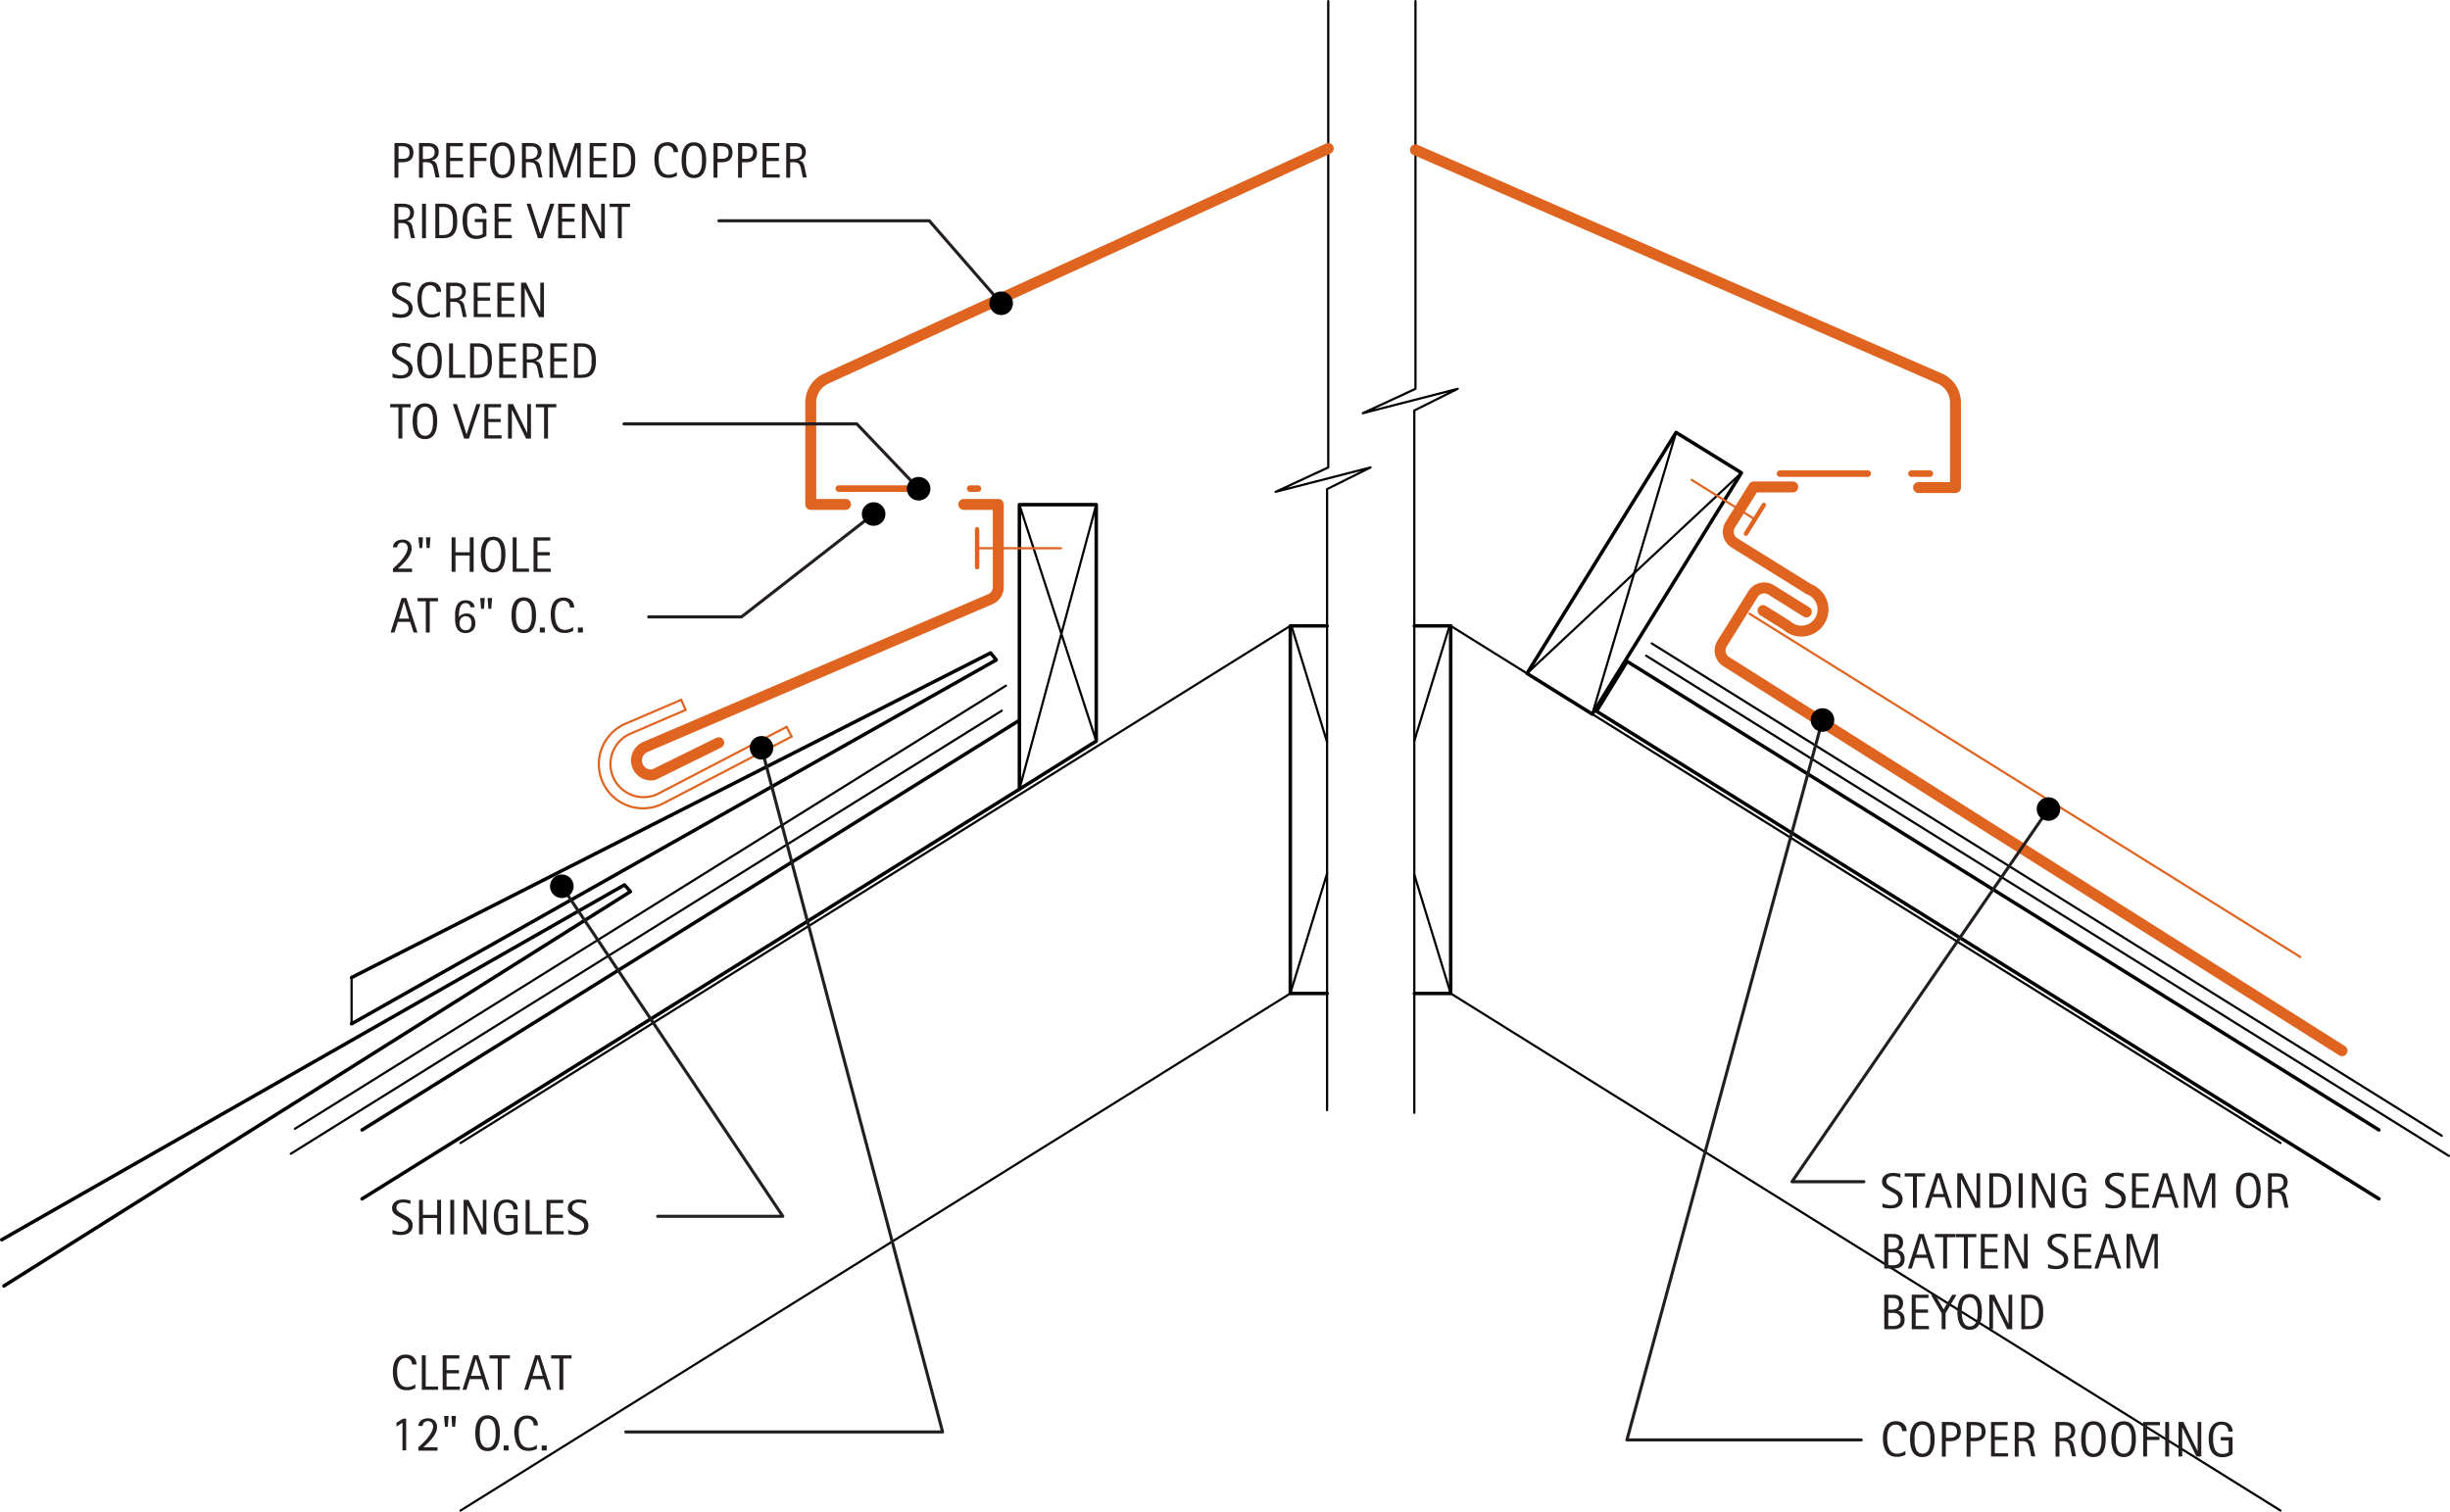 <svg id="50ef7548-b3ad-4a05-89ca-943f7dde784c" data-name="BASE-OTHER" xmlns="http://www.w3.org/2000/svg" viewBox="0 0 792.61 489.1"><defs><style>.\31 1406be8-6e74-40d8-9686-ae211f2aeffe,.\32 2a65f9f-5f9a-4288-a803-f89c5b8a7196,.\35 b0fd172-c0b6-43e5-81c7-9c2defead37d,.\36 f93515d-04fc-434d-b922-9489d8a1e050,.\37 2f1ea55-a113-46ec-bfd8-890950f394b2,.\37 c9d1213-3c22-4024-af67-9495b26de0e6,.\38 8335c9a-9e3b-4aeb-a9af-983c7f643428,.bd32f20c-d4f8-48b0-87a0-38d1393979b8,.f927adbe-58c2-4b39-9c2e-aa542a53a1df,.fd5696a6-24aa-436b-85d2-d3fec17b763b{fill:none;stroke-linecap:round;stroke-linejoin:round;}.\36 f93515d-04fc-434d-b922-9489d8a1e050,.\38 8335c9a-9e3b-4aeb-a9af-983c7f643428,.bd32f20c-d4f8-48b0-87a0-38d1393979b8,.f927adbe-58c2-4b39-9c2e-aa542a53a1df{stroke:#000;}.\37 2f1ea55-a113-46ec-bfd8-890950f394b2,.f927adbe-58c2-4b39-9c2e-aa542a53a1df{stroke-width:0.71px;}.bd32f20c-d4f8-48b0-87a0-38d1393979b8{stroke-width:1.13px;}.\35 b0fd172-c0b6-43e5-81c7-9c2defead37d,.\38 8335c9a-9e3b-4aeb-a9af-983c7f643428{stroke-width:0.71px;}.\31 1406be8-6e74-40d8-9686-ae211f2aeffe,.\32 2a65f9f-5f9a-4288-a803-f89c5b8a7196,.\35 b0fd172-c0b6-43e5-81c7-9c2defead37d,.\37 2f1ea55-a113-46ec-bfd8-890950f394b2,.fd5696a6-24aa-436b-85d2-d3fec17b763b{stroke:#df6420;}.fd5696a6-24aa-436b-85d2-d3fec17b763b{stroke-width:3.54px;}.\31 1406be8-6e74-40d8-9686-ae211f2aeffe{stroke-width:1.42px;}.\32 2a65f9f-5f9a-4288-a803-f89c5b8a7196{stroke-width:2.13px;stroke-dasharray:28.34 14.17;}.\37 c9d1213-3c22-4024-af67-9495b26de0e6{stroke:#231f20;}.\39 0e359bc-d8b5-4398-b79a-9accee12b9eb{fill:#231f20;}.\36 f93515d-04fc-434d-b922-9489d8a1e050{stroke-width:3.82px;}</style></defs><title>flashing-ridges-hips.B.ridge-vents</title><g id="35d90736-2e94-420a-9895-5fef7efc3e58" data-name="LINE"><line class="f927adbe-58c2-4b39-9c2e-aa542a53a1df" x1="417.43" y1="321.43" x2="429.33" y2="282.59"/></g><g id="4e1a4dd4-99f4-40bd-8aed-56ada5b77786" data-name="LINE"><line class="f927adbe-58c2-4b39-9c2e-aa542a53a1df" x1="469.32" y1="321.43" x2="457.55" y2="283"/></g><g id="27fa1134-58fe-454c-9e70-ce734159884f" data-name="LWPOLYLINE"><polyline class="bd32f20c-d4f8-48b0-87a0-38d1393979b8" points="113.74 331.24 322.3 213.52 320.49 211.25 113.74 316.27"/></g><g id="2600eeae-c0fe-4134-a715-b45f475eff92" data-name="LWPOLYLINE"><line class="88335c9a-9e3b-4aeb-a9af-983c7f643428" x1="113.74" y1="316.27" x2="113.74" y2="331.23"/></g><g id="61b53828-8073-42cf-ae05-3a88e2f027ce" data-name="LWPOLYLINE"><polyline class="bd32f20c-d4f8-48b0-87a0-38d1393979b8" points="117.13 365.59 329.79 233.05 329.79 255.34 117.13 387.88"/></g><g id="2085d008-2398-453c-9745-035d92e2c261" data-name="LINE"><line class="f927adbe-58c2-4b39-9c2e-aa542a53a1df" x1="417.43" y1="202.5" x2="148.98" y2="369.81"/></g><g id="9faaa4fa-53fa-4888-a1f8-8cad2c22a203" data-name="LINE"><line class="f927adbe-58c2-4b39-9c2e-aa542a53a1df" x1="417.43" y1="321.43" x2="148.98" y2="488.74"/></g><g id="3cb693e2-e788-469d-9048-186e80699af6" data-name="LINE"><line class="f927adbe-58c2-4b39-9c2e-aa542a53a1df" x1="469.32" y1="202.5" x2="737.78" y2="369.81"/></g><g id="95205cfd-6392-4d97-9610-5af33079ac09" data-name="LINE"><line class="f927adbe-58c2-4b39-9c2e-aa542a53a1df" x1="469.32" y1="321.43" x2="737.78" y2="488.74"/></g><g id="04fbd8bc-a7e1-42c5-8e43-f6d9d0ba27dc" data-name="LWPOLYLINE"><polyline class="bd32f20c-d4f8-48b0-87a0-38d1393979b8" points="329.79 233.05 329.79 163.28 354.65 163.28 354.65 239.78 329.79 255.34"/></g><g id="9eb751f7-acce-4833-b8af-8e334279f55c" data-name="LINE"><line class="f927adbe-58c2-4b39-9c2e-aa542a53a1df" x1="354.65" y1="163.28" x2="329.79" y2="255.34"/></g><g id="900579f9-1521-45bf-ae50-86cf2f651d7e" data-name="LINE"><line class="f927adbe-58c2-4b39-9c2e-aa542a53a1df" x1="329.79" y1="163.28" x2="354.65" y2="239.78"/></g><g id="8dfa01b4-86fe-4a31-b317-0c565c87009f" data-name="LWPOLYLINE"><polyline class="bd32f20c-d4f8-48b0-87a0-38d1393979b8" points="1.28 416.05 203.96 288.47 202.04 286.29 0.57 401.1"/></g><g id="9f4b100f-fcb3-45e8-a3c5-3ad1b2d793c4" data-name="LWPOLYLINE"><line class="88335c9a-9e3b-4aeb-a9af-983c7f643428" x1="324.09" y1="229.94" x2="94.06" y2="373.3"/></g><g id="86affd6f-c5a3-4d2d-a9ca-6c400b34fa2e" data-name="LWPOLYLINE"><line class="88335c9a-9e3b-4aeb-a9af-983c7f643428" x1="325.42" y1="221.85" x2="95.4" y2="365.21"/></g><g id="fbaa6123-86f8-4607-b490-edd98b0c404d" data-name="LINE"><line class="f927adbe-58c2-4b39-9c2e-aa542a53a1df" x1="542.23" y1="139.91" x2="515.11" y2="231.04"/></g><g id="61a839ac-18e7-424a-8b08-1c05c27e238a" data-name="LINE"><line class="f927adbe-58c2-4b39-9c2e-aa542a53a1df" x1="563.38" y1="152.98" x2="494.01" y2="217.89"/></g><g id="c52dced6-8dc4-4dba-9c10-90b063c4d23b" data-name="LWPOLYLINE"><line class="88335c9a-9e3b-4aeb-a9af-983c7f643428" x1="534.35" y1="208.17" x2="789.95" y2="367.47"/></g><g id="f5f2a5fa-ab68-43da-9f91-6194e6841096" data-name="LWPOLYLINE"><line class="88335c9a-9e3b-4aeb-a9af-983c7f643428" x1="532.56" y1="212.15" x2="792.26" y2="374"/></g><g id="38eba04a-89e2-46b4-90ae-f02de246aa64" data-name="LWPOLYLINE"><polyline class="bd32f20c-d4f8-48b0-87a0-38d1393979b8" points="769.62 365.59 526.39 213.99 516.5 230.12 769.62 387.88"/></g><g id="82eb8a26-4e33-40d2-b02f-27c5742703f0" data-name="LWPOLYLINE"><polygon class="bd32f20c-d4f8-48b0-87a0-38d1393979b8" points="515.11 231.04 563.38 152.98 542.23 139.91 494.01 217.88 515.11 231.04"/></g><g id="c467fa01-12f8-434a-93f5-d6daf7cf17d0" data-name="LWPOLYLINE"><polyline class="f927adbe-58c2-4b39-9c2e-aa542a53a1df" points="429.71 0.35 429.71 151.24 412.68 159.13 443.38 151.24 429.33 158.25 429.33 359.17"/></g><g id="70b6cd99-e4a6-421d-8232-0c1229879d33" data-name="LWPOLYLINE"><polyline class="f927adbe-58c2-4b39-9c2e-aa542a53a1df" points="457.93 0.35 457.93 125.8 440.89 133.69 471.59 125.8 457.55 132.81 457.55 360.05"/></g><g id="8d0083ac-c698-4cad-9671-95f458990299" data-name="LWPOLYLINE"><line class="bd32f20c-d4f8-48b0-87a0-38d1393979b8" x1="457.55" y1="202.5" x2="469.32" y2="202.5"/></g><g id="6bdd19e3-7eb0-4760-b966-a80b23e5116d" data-name="LINE"><line class="f927adbe-58c2-4b39-9c2e-aa542a53a1df" x1="429.33" y1="240.13" x2="417.73" y2="202.27"/></g><g id="ad80d316-1b68-4eec-8352-1eda9e2d33ed" data-name="LINE"><line class="f927adbe-58c2-4b39-9c2e-aa542a53a1df" x1="457.55" y1="239.72" x2="469.02" y2="202.27"/></g><g id="371aa6e7-eb31-48dd-83e0-77c3184e6332" data-name="LWPOLYLINE"><polyline class="bd32f20c-d4f8-48b0-87a0-38d1393979b8" points="469.32 202.5 469.32 321.43 457.55 321.43"/></g><g id="5950e968-45cb-48ac-9131-1ad252989d51" data-name="LWPOLYLINE"><polyline class="bd32f20c-d4f8-48b0-87a0-38d1393979b8" points="429.33 321.43 417.43 321.43 417.43 202.5 429.33 202.5"/></g><g id="abd0fb6e-6464-40ab-a914-9288face485d" data-name="LWPOLYLINE"><path class="fd5696a6-24aa-436b-85d2-d3fec17b763b" d="M311.45,224.65H322.6v26.76a4.25,4.25,0,0,1-2.5,3.87L208.45,303.12a4.72,4.72,0,0,0,2.65,9l21.06-10.37" transform="translate(0.36 -61.45)"/></g><g id="7f0dd14a-ecfc-4380-b059-ed59fa71ecce" data-name="LWPOLYLINE"><path class="72f1ea55-a113-46ec-bfd8-890950f394b2" d="M254.11,296.63l-41.5,21.6-0.49.24A10.71,10.71,0,0,1,203.2,299l18.23-7.85" transform="translate(0.36 -61.45)"/></g><g id="a4890f7d-7589-495a-bd62-42c0499a381c" data-name="LWPOLYLINE"><path class="72f1ea55-a113-46ec-bfd8-890950f394b2" d="M255.74,299.77l-41.5,21.6-0.69.33a14.25,14.25,0,1,1-11.79-26L220,287.88" transform="translate(0.36 -61.45)"/></g><g id="29d4b9d1-b90f-46a6-846c-8a8d4c9bf542" data-name="LINE"><line class="72f1ea55-a113-46ec-bfd8-890950f394b2" x1="220.39" y1="226.43" x2="221.79" y2="229.68"/></g><g id="7af04267-a80e-4437-9bf6-cf1beaa35c10" data-name="LINE"><line class="72f1ea55-a113-46ec-bfd8-890950f394b2" x1="254.47" y1="235.17" x2="256.11" y2="238.32"/></g><g id="02acbd93-c739-4ba8-9584-3ad4b276260f" data-name="LWPOLYLINE"><path class="fd5696a6-24aa-436b-85d2-d3fec17b763b" d="M757.32,401.4L558.13,275.53a4.25,4.25,0,0,1-1.36-5.86l10-16a4.25,4.25,0,0,1,5.86-1.36L584,259.43" transform="translate(0.36 -61.45)"/></g><g id="3bf4b138-29fa-4d02-8a18-88eb788e96b6" data-name="LWPOLYLINE"><path class="fd5696a6-24aa-436b-85d2-d3fec17b763b" d="M570,259l7.63,4.76a7,7,0,1,0,7.26-11.66l-24.12-15a4.25,4.25,0,0,1-1.37-5.84L567,219h12.62" transform="translate(0.36 -61.45)"/></g><g id="61786c75-22b4-41cf-84b3-79da4ed19b9b" data-name="LWPOLYLINE"><line class="11406be8-6e74-40d8-9686-ae211f2aeffe" x1="564.84" y1="172.66" x2="570.62" y2="163.38"/></g><g id="08bce2d9-072c-49ef-9e43-ad0571398fb8" data-name="LWPOLYLINE"><line class="5b0fd172-c0b6-43e5-81c7-9c2defead37d" x1="567.73" y1="168.02" x2="547.28" y2="155.27"/></g><g id="8cc06ecd-4e1b-4024-9aa1-1ab643327667" data-name="LWPOLYLINE"><path class="fd5696a6-24aa-436b-85d2-d3fec17b763b" d="M620.33,219.2h11.93V191.7a8.5,8.5,0,0,0-4.79-7.65L457.56,109.94" transform="translate(0.36 -61.45)"/></g><g id="a60b5586-c825-4c8c-a2c3-bd7a26a48799" data-name="LWPOLYLINE"><path class="fd5696a6-24aa-436b-85d2-d3fec17b763b" d="M273.18,224.65H261.93V191.7a8.5,8.5,0,0,1,4.79-7.65l162.63-74.55" transform="translate(0.36 -61.45)"/></g><g id="2578939b-6381-431c-8ac1-5f549c4cd35f" data-name="LWPOLYLINE"><line class="11406be8-6e74-40d8-9686-ae211f2aeffe" x1="316.11" y1="171.23" x2="316.11" y2="183.52"/></g><g id="0bc1d0b0-a42f-43dc-a01d-1d048377c8cd" data-name="LWPOLYLINE"><line class="5b0fd172-c0b6-43e5-81c7-9c2defead37d" x1="316.11" y1="177.37" x2="343.26" y2="177.37"/></g><g id="b94b0617-a22e-407c-a8fe-a5f6acbeecf4" data-name="LWPOLYLINE"><line class="22a65f9f-5f9a-4288-a803-f89c5b8a7196" x1="271.36" y1="158.09" x2="316.38" y2="158.09"/></g><g id="8a153297-5428-4189-bc29-13dad51f0b7c" data-name="LWPOLYLINE"><line class="22a65f9f-5f9a-4288-a803-f89c5b8a7196" x1="575.88" y1="153.24" x2="624.33" y2="153.24"/></g><g id="14b4c892-3220-4acc-ad4e-4aa5faf4ff31" data-name="LINE"><line class="72f1ea55-a113-46ec-bfd8-890950f394b2" x1="566" y1="198.58" x2="744.19" y2="309.63"/></g><g id="3f0c3650-5804-4f94-936e-b76462d43bba" data-name="LWPOLYLINE"><polyline class="7c9d1213-3c22-4024-af67-9495b26de0e6" points="602.99 382.33 579.73 382.33 662.71 261.76"/></g><g id="84944aff-4482-486f-b825-849481bf7c5a" data-name="TEXT"><path class="90e359bc-d8b5-4398-b79a-9accee12b9eb" d="M615,524.56a2.64,2.64,0,0,0-.14-0.87,2,2,0,0,0-.4-0.69,1.86,1.86,0,0,0-.64-0.45,2.12,2.12,0,0,0-.86-0.17,2.53,2.53,0,0,0-1.06.21,2.36,2.36,0,0,0-.76.55,2.82,2.82,0,0,0-.51.81,5.36,5.36,0,0,0-.3,1,7.5,7.5,0,0,0-.15,1q0,0.53,0,1t0.06,1.09a7.46,7.46,0,0,0,.19,1.11,5.31,5.31,0,0,0,.38,1,3.25,3.25,0,0,0,.59.85,2.63,2.63,0,0,0,.85.58,2.88,2.88,0,0,0,1.15.21,4.26,4.26,0,0,0,1.41-.24,4.19,4.19,0,0,0,1.25-.69v1.31l-0.74.29a6.52,6.52,0,0,1-.7.21,5.65,5.65,0,0,1-.72.12,7.63,7.63,0,0,1-.81,0,4.09,4.09,0,0,1-1.48-.25,3.59,3.59,0,0,1-1.12-.68,3.8,3.8,0,0,1-.8-1,6.33,6.33,0,0,1-.52-1.25,8.41,8.41,0,0,1-.29-1.37,11.64,11.64,0,0,1-.09-1.41,11,11,0,0,1,.09-1.38,7.29,7.29,0,0,1,.29-1.3,5.35,5.35,0,0,1,.51-1.14,3.46,3.46,0,0,1,1.88-1.52,4.41,4.41,0,0,1,1.44-.22,4.27,4.27,0,0,1,1.38.21,3.12,3.12,0,0,1,1.09.63,3,3,0,0,1,.73,1,3.35,3.35,0,0,1,.26,1.37H615Z" transform="translate(0.36 -61.45)"/><path class="90e359bc-d8b5-4398-b79a-9accee12b9eb" d="M625.52,527.08q0,0.66-.07,1.35a8.56,8.56,0,0,1-.23,1.33,6,6,0,0,1-.45,1.21,3.57,3.57,0,0,1-.73,1,3.3,3.3,0,0,1-1.06.66,4.29,4.29,0,0,1-2.86,0,3.29,3.29,0,0,1-1.05-.66,3.57,3.57,0,0,1-.73-1,6,6,0,0,1-.46-1.21,8.23,8.23,0,0,1-.24-1.33q-0.07-.69-0.07-1.36t0.07-1.36a8.12,8.12,0,0,1,.24-1.32,6,6,0,0,1,.46-1.2,3.53,3.53,0,0,1,.73-1,3.23,3.23,0,0,1,1.05-.65,4,4,0,0,1,1.43-.24,3.89,3.89,0,0,1,1.43.24,3.31,3.31,0,0,1,1.06.66,3.55,3.55,0,0,1,.73,1,5.81,5.81,0,0,1,.45,1.2,8.45,8.45,0,0,1,.23,1.32Q625.52,526.42,625.52,527.08Zm-1.37,0q0-.44,0-1a8.16,8.16,0,0,0-.12-1,6.41,6.41,0,0,0-.27-1,3.17,3.17,0,0,0-.46-0.86,2.14,2.14,0,0,0-.71-0.6,2.37,2.37,0,0,0-2,0,2.19,2.19,0,0,0-.71.6,3.16,3.16,0,0,0-.46.86,6.31,6.31,0,0,0-.27,1,8.16,8.16,0,0,0-.12,1q0,0.52,0,1c0,0.29,0,.62,0,1a8.39,8.39,0,0,0,.12,1,6.5,6.5,0,0,0,.27,1,3.2,3.2,0,0,0,.46.87,2.2,2.2,0,0,0,.71.61,2.33,2.33,0,0,0,2,0,2.14,2.14,0,0,0,.71-0.61,3.27,3.27,0,0,0,.46-0.88,6.58,6.58,0,0,0,.27-1,8.49,8.49,0,0,0,.12-1Q624.14,527.5,624.14,527.07Z" transform="translate(0.36 -61.45)"/><path class="90e359bc-d8b5-4398-b79a-9accee12b9eb" d="M634,524.6a3.48,3.48,0,0,1-.26,1.43,2.48,2.48,0,0,1-.74,1,3,3,0,0,1-1.12.54,5.61,5.61,0,0,1-1.42.17h-1.33v5h-1.26V521.52h2.59a6,6,0,0,1,1.43.16,3,3,0,0,1,1.12.52,2.37,2.37,0,0,1,.73,1A3.62,3.62,0,0,1,634,524.6Zm-1.26,0a2.44,2.44,0,0,0-.19-1.05,1.49,1.49,0,0,0-.54-0.62,2.13,2.13,0,0,0-.81-0.3,6.09,6.09,0,0,0-1-.08h-1v4.08h1.36a3.66,3.66,0,0,0,.93-0.11,1.81,1.81,0,0,0,.71-0.36,1.6,1.6,0,0,0,.45-0.63A2.45,2.45,0,0,0,632.75,524.62Z" transform="translate(0.36 -61.45)"/><path class="90e359bc-d8b5-4398-b79a-9accee12b9eb" d="M642,524.6a3.48,3.48,0,0,1-.26,1.43,2.48,2.48,0,0,1-.74,1,3,3,0,0,1-1.12.54,5.61,5.61,0,0,1-1.42.17h-1.33v5h-1.26V521.52h2.59a6,6,0,0,1,1.43.16,3,3,0,0,1,1.12.52,2.37,2.37,0,0,1,.73,1A3.62,3.62,0,0,1,642,524.6Zm-1.26,0a2.44,2.44,0,0,0-.19-1.05,1.49,1.49,0,0,0-.54-0.62,2.13,2.13,0,0,0-.81-0.3,6.09,6.09,0,0,0-1-.08h-1v4.08h1.36a3.66,3.66,0,0,0,.93-0.11,1.81,1.81,0,0,0,.71-0.36,1.6,1.6,0,0,0,.45-0.63A2.45,2.45,0,0,0,640.69,524.62Z" transform="translate(0.36 -61.45)"/><path class="90e359bc-d8b5-4398-b79a-9accee12b9eb" d="M643.77,532.68V521.52h5.4v1.05H645v3.74h4v1.05h-4v4.28h4.29v1.05h-5.55Z" transform="translate(0.36 -61.45)"/><path class="90e359bc-d8b5-4398-b79a-9accee12b9eb" d="M656.79,532.68l-0.55-2.58a9.64,9.64,0,0,0-.26-1,2.21,2.21,0,0,0-.39-0.75,1.58,1.58,0,0,0-.66-0.46,3,3,0,0,0-1.07-.16h-1.16v5h-1.26V521.52h2.77a6.16,6.16,0,0,1,1.33.14,3.33,3.33,0,0,1,1.14.47,2.45,2.45,0,0,1,.79.87,2.71,2.71,0,0,1,.3,1.33,3.65,3.65,0,0,1-.14,1.07,2.22,2.22,0,0,1-.43.8,2.42,2.42,0,0,1-.71.56,4.2,4.2,0,0,1-1,.37v0a3,3,0,0,1,.88.36,1.81,1.81,0,0,1,.53.52,2.4,2.4,0,0,1,.3.69c0.07,0.26.14,0.56,0.21,0.89l0.65,3.06h-1.26Zm-0.31-8.22a2,2,0,0,0-.25-1.08,1.48,1.48,0,0,0-.65-0.56,2.68,2.68,0,0,0-.92-0.22q-0.51,0-1.05,0h-0.94v4.09h0.7a7.58,7.58,0,0,0,1.13-.08,3,3,0,0,0,1-.32,1.9,1.9,0,0,0,.71-0.67A2.08,2.08,0,0,0,656.49,524.46Z" transform="translate(0.36 -61.45)"/><path class="90e359bc-d8b5-4398-b79a-9accee12b9eb" d="M670,532.68l-0.55-2.58a9.64,9.64,0,0,0-.26-1,2.21,2.21,0,0,0-.39-0.75,1.58,1.58,0,0,0-.66-0.46,3,3,0,0,0-1.07-.16h-1.16v5h-1.26V521.52h2.77a6.16,6.16,0,0,1,1.33.14,3.33,3.33,0,0,1,1.14.47,2.45,2.45,0,0,1,.79.87,2.71,2.71,0,0,1,.3,1.33,3.65,3.65,0,0,1-.14,1.07,2.22,2.22,0,0,1-.43.8,2.42,2.42,0,0,1-.71.56,4.2,4.2,0,0,1-1,.37v0a3,3,0,0,1,.88.36,1.81,1.81,0,0,1,.53.52,2.4,2.4,0,0,1,.3.69c0.07,0.26.14,0.56,0.21,0.89l0.65,3.06H670Zm-0.31-8.22a2,2,0,0,0-.25-1.08,1.48,1.48,0,0,0-.65-0.56,2.68,2.68,0,0,0-.92-0.22q-0.51,0-1.05,0h-0.94v4.09h0.7a7.58,7.58,0,0,0,1.13-.08,3,3,0,0,0,1-.32,1.9,1.9,0,0,0,.71-0.67A2.08,2.08,0,0,0,669.69,524.46Z" transform="translate(0.36 -61.45)"/><path class="90e359bc-d8b5-4398-b79a-9accee12b9eb" d="M680.87,527.08q0,0.66-.07,1.35a8.68,8.68,0,0,1-.23,1.33,6,6,0,0,1-.45,1.21,3.57,3.57,0,0,1-.73,1,3.29,3.29,0,0,1-1.05.66,4.29,4.29,0,0,1-2.86,0,3.29,3.29,0,0,1-1.05-.66,3.57,3.57,0,0,1-.73-1,6,6,0,0,1-.46-1.21,8.34,8.34,0,0,1-.24-1.33q-0.07-.69-0.07-1.36t0.07-1.36a8.23,8.23,0,0,1,.24-1.32,6,6,0,0,1,.46-1.2,3.53,3.53,0,0,1,.73-1,3.23,3.23,0,0,1,1.05-.65,4,4,0,0,1,1.43-.24,3.89,3.89,0,0,1,1.43.24,3.29,3.29,0,0,1,1.05.66,3.55,3.55,0,0,1,.73,1,5.87,5.87,0,0,1,.45,1.2,8.56,8.56,0,0,1,.23,1.32Q680.87,526.42,680.87,527.08Zm-1.37,0q0-.44,0-1a8.16,8.16,0,0,0-.12-1,6.31,6.31,0,0,0-.27-1,3.23,3.23,0,0,0-.46-0.86,2.15,2.15,0,0,0-.71-0.6,2.37,2.37,0,0,0-2,0,2.18,2.18,0,0,0-.71.6,3.13,3.13,0,0,0-.46.86,6.41,6.41,0,0,0-.27,1,8,8,0,0,0-.12,1q0,0.52,0,1c0,0.29,0,.62,0,1a8.21,8.21,0,0,0,.12,1,6.62,6.62,0,0,0,.27,1,3.17,3.17,0,0,0,.46.87,2.19,2.19,0,0,0,.71.61,2.33,2.33,0,0,0,2,0,2.15,2.15,0,0,0,.71-0.61,3.33,3.33,0,0,0,.46-0.88,6.47,6.47,0,0,0,.27-1,8.5,8.5,0,0,0,.12-1Q679.5,527.5,679.5,527.07Z" transform="translate(0.36 -61.45)"/><path class="90e359bc-d8b5-4398-b79a-9accee12b9eb" d="M690.63,527.08q0,0.66-.07,1.35a8.68,8.68,0,0,1-.23,1.33,6,6,0,0,1-.45,1.21,3.57,3.57,0,0,1-.73,1,3.29,3.29,0,0,1-1.05.66,4.29,4.29,0,0,1-2.86,0,3.29,3.29,0,0,1-1.05-.66,3.57,3.57,0,0,1-.73-1,6,6,0,0,1-.46-1.21,8.34,8.34,0,0,1-.24-1.33q-0.07-.69-0.07-1.36t0.07-1.36a8.23,8.23,0,0,1,.24-1.32,6,6,0,0,1,.46-1.2,3.53,3.53,0,0,1,.73-1,3.23,3.23,0,0,1,1.05-.65,4,4,0,0,1,1.43-.24,3.89,3.89,0,0,1,1.43.24,3.29,3.29,0,0,1,1.05.66,3.55,3.55,0,0,1,.73,1,5.87,5.87,0,0,1,.45,1.2,8.56,8.56,0,0,1,.23,1.32Q690.63,526.42,690.63,527.08Zm-1.37,0q0-.44,0-1a8.16,8.16,0,0,0-.12-1,6.31,6.31,0,0,0-.27-1,3.23,3.23,0,0,0-.46-0.86,2.15,2.15,0,0,0-.71-0.6,2.37,2.37,0,0,0-2,0,2.18,2.18,0,0,0-.71.6,3.13,3.13,0,0,0-.46.86,6.41,6.41,0,0,0-.27,1,8,8,0,0,0-.12,1q0,0.52,0,1c0,0.29,0,.62,0,1a8.21,8.21,0,0,0,.12,1,6.62,6.62,0,0,0,.27,1,3.17,3.17,0,0,0,.46.87,2.19,2.19,0,0,0,.71.61,2.33,2.33,0,0,0,2,0,2.15,2.15,0,0,0,.71-0.61,3.33,3.33,0,0,0,.46-0.88,6.47,6.47,0,0,0,.27-1,8.5,8.5,0,0,0,.12-1Q689.25,527.5,689.25,527.07Z" transform="translate(0.36 -61.45)"/><path class="90e359bc-d8b5-4398-b79a-9accee12b9eb" d="M694.25,522.57v3.74h4v1.05h-4v5.33H693V521.52h5.41v1.05h-4.14Z" transform="translate(0.36 -61.45)"/><path class="90e359bc-d8b5-4398-b79a-9accee12b9eb" d="M700.12,532.68V521.52h1.26v11.17h-1.26Z" transform="translate(0.36 -61.45)"/><path class="90e359bc-d8b5-4398-b79a-9accee12b9eb" d="M710.21,532.68l-4.59-9.4h0v9.4h-1.2V521.52H706l4.6,9.43h0v-9.43h1.19v11.17h-1.62Z" transform="translate(0.36 -61.45)"/><path class="90e359bc-d8b5-4398-b79a-9accee12b9eb" d="M720.52,524.56a2.55,2.55,0,0,0-.15-0.89,2,2,0,0,0-.43-0.69,1.85,1.85,0,0,0-.68-0.44,2.47,2.47,0,0,0-.9-0.15,2.49,2.49,0,0,0-1,.19,2.33,2.33,0,0,0-.75.52,2.83,2.83,0,0,0-.51.76,4.69,4.69,0,0,0-.32.91,6.62,6.62,0,0,0-.16,1c0,0.33,0,.66,0,1s0,0.7,0,1.08a8.62,8.62,0,0,0,.15,1.14,6.27,6.27,0,0,0,.31,1.08,3.2,3.2,0,0,0,.53.91,2.44,2.44,0,0,0,.81.63,2.61,2.61,0,0,0,1.15.23,4.27,4.27,0,0,0,.52,0,4.7,4.7,0,0,0,.57-0.11,3.39,3.39,0,0,0,.54-0.19,1.66,1.66,0,0,0,.44-0.28v-3.78h-2.56v-1.05h3.82v5.42a3.44,3.44,0,0,1-.7.46,5.25,5.25,0,0,1-.83.34,6.2,6.2,0,0,1-.87.21,5.14,5.14,0,0,1-.83.07,4.75,4.75,0,0,1-1.6-.25,3.7,3.7,0,0,1-1.19-.67,3.64,3.64,0,0,1-.82-1,6,6,0,0,1-.52-1.27,8.54,8.54,0,0,1-.27-1.43,14.37,14.37,0,0,1-.08-1.51,9.91,9.91,0,0,1,.09-1.34,6.78,6.78,0,0,1,.29-1.26,5.26,5.26,0,0,1,.52-1.11,3.44,3.44,0,0,1,1.86-1.47,4.33,4.33,0,0,1,1.4-.21,4.51,4.51,0,0,1,1.39.21,3.36,3.36,0,0,1,1.14.62,3,3,0,0,1,.77,1,3.2,3.2,0,0,1,.28,1.38h-1.42Z" transform="translate(0.36 -61.45)"/></g><g id="bfbb93f2-cde1-466c-80f2-5a92328c7095" data-name="TEXT"><path class="90e359bc-d8b5-4398-b79a-9accee12b9eb" d="M615.8,488.48a3.21,3.21,0,0,1-.28,1.4,2.54,2.54,0,0,1-.76.94,3.06,3.06,0,0,1-1.13.53,5.76,5.76,0,0,1-1.4.16h-3V480.34h3a4.14,4.14,0,0,1,1.21.17,2.69,2.69,0,0,1,1,.51,2.35,2.35,0,0,1,.64.86,3,3,0,0,1,.23,1.21,3.16,3.16,0,0,1-.1.81,2.55,2.55,0,0,1-.3.71,2.25,2.25,0,0,1-.51.57,2.42,2.42,0,0,1-.72.39v0a2.72,2.72,0,0,1,1.65,1A3.21,3.21,0,0,1,615.8,488.48ZM614,483.17a2,2,0,0,0-.17-0.88,1.38,1.38,0,0,0-.47-0.54,1.89,1.89,0,0,0-.7-0.27,4.72,4.72,0,0,0-.86-0.08h-1.26v3.77h1.08a4.59,4.59,0,0,0,.94-0.09,2,2,0,0,0,.76-0.32,1.52,1.52,0,0,0,.5-0.61A2.28,2.28,0,0,0,614,483.17Zm0.52,5.18a2.2,2.2,0,0,0-.19-0.93,1.86,1.86,0,0,0-.51-0.67,2.25,2.25,0,0,0-.76-0.4,3.17,3.17,0,0,0-.93-0.13h-1.6v4.24H612a4.42,4.42,0,0,0,1-.11,2.29,2.29,0,0,0,.81-0.35,1.72,1.72,0,0,0,.55-0.65A2.21,2.21,0,0,0,614.53,488.35Z" transform="translate(0.36 -61.45)"/><path class="90e359bc-d8b5-4398-b79a-9accee12b9eb" d="M618.12,491.51V480.34h5.41v1.05h-4.14v3.74h4v1.05h-4v4.28h4.29v1.05h-5.55Z" transform="translate(0.36 -61.45)"/><path class="90e359bc-d8b5-4398-b79a-9accee12b9eb" d="M629.06,486.36v5.14H627.8v-5.14l-3.48-6h1.38l2.73,4.74,2.78-4.74h1.38Z" transform="translate(0.36 -61.45)"/><path class="90e359bc-d8b5-4398-b79a-9accee12b9eb" d="M640.82,485.91q0,0.66-.07,1.35a8.68,8.68,0,0,1-.23,1.33,6,6,0,0,1-.45,1.21,3.57,3.57,0,0,1-.73,1,3.29,3.29,0,0,1-1.05.66,4.29,4.29,0,0,1-2.86,0,3.29,3.29,0,0,1-1.05-.66,3.57,3.57,0,0,1-.73-1,6,6,0,0,1-.46-1.21,8.34,8.34,0,0,1-.24-1.33q-0.07-.69-0.07-1.36t0.07-1.36a8.23,8.23,0,0,1,.24-1.32,6,6,0,0,1,.46-1.2,3.53,3.53,0,0,1,.73-1,3.23,3.23,0,0,1,1.05-.65,4,4,0,0,1,1.43-.24,3.89,3.89,0,0,1,1.43.24,3.29,3.29,0,0,1,1.05.66,3.55,3.55,0,0,1,.73,1,5.87,5.87,0,0,1,.45,1.2,8.56,8.56,0,0,1,.23,1.32Q640.82,485.24,640.82,485.91Zm-1.37,0q0-.44,0-1a8.16,8.16,0,0,0-.12-1,6.31,6.31,0,0,0-.27-1,3.23,3.23,0,0,0-.46-0.86,2.15,2.15,0,0,0-.71-0.6,2.37,2.37,0,0,0-2,0,2.18,2.18,0,0,0-.71.6,3.13,3.13,0,0,0-.46.86,6.41,6.41,0,0,0-.27,1,8,8,0,0,0-.12,1q0,0.52,0,1c0,0.29,0,.62,0,1a8.21,8.21,0,0,0,.12,1,6.62,6.62,0,0,0,.27,1,3.17,3.17,0,0,0,.46.87,2.19,2.19,0,0,0,.71.61,2.33,2.33,0,0,0,2,0,2.15,2.15,0,0,0,.71-0.61,3.33,3.33,0,0,0,.46-0.88,6.47,6.47,0,0,0,.27-1,8.5,8.5,0,0,0,.12-1Q639.45,486.33,639.45,485.89Z" transform="translate(0.36 -61.45)"/><path class="90e359bc-d8b5-4398-b79a-9accee12b9eb" d="M649,491.51l-4.59-9.4h0v9.4h-1.2V480.34h1.62l4.6,9.43h0v-9.43h1.19v11.17H649Z" transform="translate(0.36 -61.45)"/><path class="90e359bc-d8b5-4398-b79a-9accee12b9eb" d="M660.63,485.89c0,0.35,0,.71,0,1.08a8.61,8.61,0,0,1-.15,1.08,6.39,6.39,0,0,1-.29,1,3.93,3.93,0,0,1-.48.9,3.59,3.59,0,0,1-.71.73,3.23,3.23,0,0,1-1,.51,4.77,4.77,0,0,1-1.15.25q-0.59.06-1.18,0.06h-2.1V480.34h2.51a5.24,5.24,0,0,1,2.23.42,3.5,3.5,0,0,1,1.41,1.15,4.62,4.62,0,0,1,.73,1.75A11,11,0,0,1,660.63,485.89Zm-1.37,0q0-.39,0-0.81a8,8,0,0,0-.09-0.85,5.71,5.71,0,0,0-.19-0.83,3.33,3.33,0,0,0-.34-0.75,2.44,2.44,0,0,0-.53-0.61,2.46,2.46,0,0,0-.75-0.42,3.51,3.51,0,0,0-.89-0.2q-0.47,0-.93,0H654.8v9.06h0.85a8.52,8.52,0,0,0,1-.06,3.11,3.11,0,0,0,.93-0.25,2.25,2.25,0,0,0,.92-0.75,3.6,3.6,0,0,0,.51-1.08,6.07,6.07,0,0,0,.22-1.22Q659.25,486.46,659.25,485.91Z" transform="translate(0.36 -61.45)"/></g><g id="63ad375b-42c8-4511-bd4d-116493cc7a9e" data-name="TEXT"><path class="90e359bc-d8b5-4398-b79a-9accee12b9eb" d="M615.8,468.84a3.2,3.2,0,0,1-.28,1.4,2.54,2.54,0,0,1-.76.94,3.06,3.06,0,0,1-1.13.53,5.8,5.8,0,0,1-1.4.16h-3V460.7h3a4.14,4.14,0,0,1,1.21.17,2.7,2.7,0,0,1,1,.51,2.35,2.35,0,0,1,.64.86,3,3,0,0,1,.23,1.21,3.17,3.17,0,0,1-.1.81,2.55,2.55,0,0,1-.3.71,2.24,2.24,0,0,1-.51.56,2.37,2.37,0,0,1-.72.39v0a2.72,2.72,0,0,1,1.65,1A3.21,3.21,0,0,1,615.8,468.84ZM614,463.53a2,2,0,0,0-.17-0.88,1.39,1.39,0,0,0-.47-0.54,1.89,1.89,0,0,0-.7-0.27,4.63,4.63,0,0,0-.86-0.08h-1.26v3.77h1.08a4.52,4.52,0,0,0,.94-0.09,2,2,0,0,0,.76-0.31,1.51,1.51,0,0,0,.5-0.61A2.28,2.28,0,0,0,614,463.53Zm0.52,5.18a2.21,2.21,0,0,0-.19-0.93,1.87,1.87,0,0,0-.51-0.67,2.26,2.26,0,0,0-.76-0.4,3.13,3.13,0,0,0-.93-0.13h-1.6v4.24H612a4.42,4.42,0,0,0,1-.11,2.26,2.26,0,0,0,.81-0.35,1.71,1.71,0,0,0,.55-0.65A2.2,2.2,0,0,0,614.53,468.71Z" transform="translate(0.36 -61.45)"/><path class="90e359bc-d8b5-4398-b79a-9accee12b9eb" d="M624.34,471.87l-1.12-3.45h-4l-1.08,3.45h-1.26l3.56-11.17H622l3.6,11.17h-1.26Zm-3.1-10h0l-1.64,5.52h3.3Z" transform="translate(0.36 -61.45)"/><path class="90e359bc-d8b5-4398-b79a-9accee12b9eb" d="M629.54,461.75v10.12h-1.26V461.75H625.6V460.7h6.61v1.05h-2.67Z" transform="translate(0.36 -61.45)"/><path class="90e359bc-d8b5-4398-b79a-9accee12b9eb" d="M636.29,461.75v10.12H635V461.75h-2.67V460.7H639v1.05h-2.67Z" transform="translate(0.36 -61.45)"/><path class="90e359bc-d8b5-4398-b79a-9accee12b9eb" d="M640.48,471.87V460.7h5.41v1.05h-4.14v3.74h4v1.05h-4v4.28H646v1.05h-5.55Z" transform="translate(0.36 -61.45)"/><path class="90e359bc-d8b5-4398-b79a-9accee12b9eb" d="M654,471.87l-4.59-9.4h0v9.4h-1.2V460.7h1.62l4.6,9.44h0V460.7h1.19v11.17H654Z" transform="translate(0.36 -61.45)"/><path class="90e359bc-d8b5-4398-b79a-9accee12b9eb" d="M668.73,468.9a3.07,3.07,0,0,1-.33,1.48,2.71,2.71,0,0,1-.87,1,3.69,3.69,0,0,1-1.26.53,6.66,6.66,0,0,1-1.48.16,8.39,8.39,0,0,1-1.3-.1q-0.64-.1-1.28-0.24v-1.3a8.22,8.22,0,0,0,1.33.43,6.25,6.25,0,0,0,1.39.16,3.66,3.66,0,0,0,.89-0.11,2.35,2.35,0,0,0,.77-0.34,1.79,1.79,0,0,0,.55-0.59,1.7,1.7,0,0,0,.21-0.87,1.92,1.92,0,0,0-.15-0.8,2,2,0,0,0-.42-0.59,3.27,3.27,0,0,0-.6-0.45l-0.69-.41-1-.55-0.9-.51a4.21,4.21,0,0,1-.77-0.59,2.52,2.52,0,0,1-.54-0.76,2.43,2.43,0,0,1-.2-1,2.69,2.69,0,0,1,.3-1.33,2.59,2.59,0,0,1,.81-0.89,3.43,3.43,0,0,1,1.15-.5,5.71,5.71,0,0,1,1.34-.15,7.68,7.68,0,0,1,1.17.09q0.57,0.08,1.16.21v1.25a6.74,6.74,0,0,0-1.19-.36,6.12,6.12,0,0,0-1.25-.13,3,3,0,0,0-.78.1,2.09,2.09,0,0,0-.67.3,1.55,1.55,0,0,0-.47.53,1.58,1.58,0,0,0-.18.77,1.29,1.29,0,0,0,.18.68,2.25,2.25,0,0,0,.46.54,4,4,0,0,0,.6.42l0.62,0.34,1,0.57q0.49,0.27.92,0.54a3.63,3.63,0,0,1,.75.63,2.76,2.76,0,0,1,.51.81A2.9,2.9,0,0,1,668.73,468.9Z" transform="translate(0.36 -61.45)"/><path class="90e359bc-d8b5-4398-b79a-9accee12b9eb" d="M670.78,471.87V460.7h5.4v1.05H672v3.74h4v1.05h-4v4.28h4.29v1.05h-5.55Z" transform="translate(0.36 -61.45)"/><path class="90e359bc-d8b5-4398-b79a-9accee12b9eb" d="M684.66,471.87l-1.12-3.45h-4l-1.08,3.45H677.2l3.56-11.17h1.54l3.6,11.17h-1.26Zm-3.1-10h0l-1.64,5.52h3.3Z" transform="translate(0.36 -61.45)"/><path class="90e359bc-d8b5-4398-b79a-9accee12b9eb" d="M696.62,471.87V462h0l-3.29,9.82H692L688.77,462h0v9.82H687.6V460.7h1.9l3.17,9.5h0l3.18-9.5h1.87v11.17h-1.13Z" transform="translate(0.36 -61.45)"/></g><g id="5b58956f-8101-4bae-a498-c34758bafdd3" data-name="TEXT"><path class="90e359bc-d8b5-4398-b79a-9accee12b9eb" d="M615.16,449.26a3.07,3.07,0,0,1-.33,1.48,2.71,2.71,0,0,1-.87,1,3.67,3.67,0,0,1-1.26.53,6.6,6.6,0,0,1-1.48.16,8.51,8.51,0,0,1-1.3-.1q-0.64-.1-1.28-0.24v-1.3a8.12,8.12,0,0,0,1.33.43,6.2,6.2,0,0,0,1.39.16,3.7,3.7,0,0,0,.89-0.11,2.37,2.37,0,0,0,.77-0.34,1.8,1.8,0,0,0,.55-0.59,1.71,1.71,0,0,0,.21-0.87,1.91,1.91,0,0,0-.15-0.8,1.94,1.94,0,0,0-.42-0.59,3.32,3.32,0,0,0-.6-0.45l-0.69-.41-1-.55-0.9-.51a4.21,4.21,0,0,1-.77-0.59,2.52,2.52,0,0,1-.54-0.76,2.43,2.43,0,0,1-.2-1,2.69,2.69,0,0,1,.3-1.33,2.59,2.59,0,0,1,.81-0.89,3.39,3.39,0,0,1,1.15-.5,5.71,5.71,0,0,1,1.34-.15,7.68,7.68,0,0,1,1.17.09q0.57,0.09,1.16.21v1.25a6.82,6.82,0,0,0-1.19-.36,6.18,6.18,0,0,0-1.25-.13,3.08,3.08,0,0,0-.78.1,2.12,2.12,0,0,0-.67.3,1.54,1.54,0,0,0-.47.53,1.59,1.59,0,0,0-.18.77,1.29,1.29,0,0,0,.18.68,2.24,2.24,0,0,0,.46.54,4,4,0,0,0,.6.42l0.62,0.34,1,0.57q0.49,0.27.92,0.54a3.69,3.69,0,0,1,.75.63,2.75,2.75,0,0,1,.51.81A2.89,2.89,0,0,1,615.16,449.26Z" transform="translate(0.36 -61.45)"/><path class="90e359bc-d8b5-4398-b79a-9accee12b9eb" d="M619.77,442.11v10.11h-1.26V442.11h-2.67v-1.05h6.61v1.05h-2.67Z" transform="translate(0.36 -61.45)"/><path class="90e359bc-d8b5-4398-b79a-9accee12b9eb" d="M629.88,452.23l-1.12-3.45h-4l-1.08,3.45h-1.26L626,441.06h1.54l3.6,11.17h-1.26Zm-3.1-10h0l-1.64,5.52h3.3Z" transform="translate(0.36 -61.45)"/><path class="90e359bc-d8b5-4398-b79a-9accee12b9eb" d="M638.64,452.23l-4.59-9.4h0v9.4h-1.2V441.06h1.62l4.6,9.43h0v-9.43h1.19v11.17h-1.62Z" transform="translate(0.36 -61.45)"/><path class="90e359bc-d8b5-4398-b79a-9accee12b9eb" d="M650.26,446.61c0,0.35,0,.71,0,1.08a8.61,8.61,0,0,1-.15,1.08,6.39,6.39,0,0,1-.29,1,3.93,3.93,0,0,1-.48.9,3.59,3.59,0,0,1-.71.73,3.23,3.23,0,0,1-1,.51,4.77,4.77,0,0,1-1.15.25q-0.59.06-1.18,0.06h-2.1V441.06h2.51a5.24,5.24,0,0,1,2.23.42,3.5,3.5,0,0,1,1.41,1.15,4.62,4.62,0,0,1,.73,1.75A11,11,0,0,1,650.26,446.61Zm-1.37,0q0-.39,0-0.81a8,8,0,0,0-.09-0.85,5.71,5.71,0,0,0-.19-0.83,3.33,3.33,0,0,0-.34-0.75,2.44,2.44,0,0,0-.53-0.61,2.46,2.46,0,0,0-.75-0.42,3.51,3.51,0,0,0-.89-0.2q-0.47,0-.93,0h-0.71v9.06h0.85a8.52,8.52,0,0,0,1-.06,3.11,3.11,0,0,0,.93-0.25,2.25,2.25,0,0,0,.92-0.75,3.6,3.6,0,0,0,.51-1.08,6.07,6.07,0,0,0,.22-1.22Q648.89,447.18,648.89,446.62Z" transform="translate(0.36 -61.45)"/><path class="90e359bc-d8b5-4398-b79a-9accee12b9eb" d="M652.71,452.23V441.06H654v11.17h-1.26Z" transform="translate(0.36 -61.45)"/><path class="90e359bc-d8b5-4398-b79a-9accee12b9eb" d="M662.8,452.23l-4.59-9.4h0v9.4H657V441.06h1.62l4.6,9.43h0v-9.43h1.19v11.17H662.8Z" transform="translate(0.36 -61.45)"/><path class="90e359bc-d8b5-4398-b79a-9accee12b9eb" d="M673.11,444.1a2.55,2.55,0,0,0-.15-0.89,2,2,0,0,0-.43-0.69,1.85,1.85,0,0,0-.68-0.44,2.47,2.47,0,0,0-.9-0.15,2.49,2.49,0,0,0-1,.19,2.33,2.33,0,0,0-.75.52,2.83,2.83,0,0,0-.51.76,4.69,4.69,0,0,0-.32.91,6.62,6.62,0,0,0-.16,1c0,0.33,0,.66,0,1s0,0.7,0,1.08a8.62,8.62,0,0,0,.15,1.14,6.27,6.27,0,0,0,.31,1.08,3.2,3.2,0,0,0,.53.91,2.44,2.44,0,0,0,.81.63,2.61,2.61,0,0,0,1.15.23,4.27,4.27,0,0,0,.52,0,4.7,4.7,0,0,0,.57-0.11,3.39,3.39,0,0,0,.54-0.19,1.66,1.66,0,0,0,.44-0.28V447h-2.56v-1.05h3.82v5.42a3.44,3.44,0,0,1-.7.46,5.25,5.25,0,0,1-.83.34,6.2,6.2,0,0,1-.87.21,5.14,5.14,0,0,1-.83.07,4.75,4.75,0,0,1-1.6-.25,3.7,3.7,0,0,1-1.19-.67,3.64,3.64,0,0,1-.82-1,6,6,0,0,1-.52-1.27,8.54,8.54,0,0,1-.27-1.43,14.37,14.37,0,0,1-.08-1.51,9.91,9.91,0,0,1,.09-1.34,6.78,6.78,0,0,1,.29-1.26,5.26,5.26,0,0,1,.52-1.11,3.44,3.44,0,0,1,1.86-1.47,4.33,4.33,0,0,1,1.4-.21,4.51,4.51,0,0,1,1.39.21,3.36,3.36,0,0,1,1.14.62,3,3,0,0,1,.77,1,3.2,3.2,0,0,1,.28,1.38h-1.42Z" transform="translate(0.36 -61.45)"/><path class="90e359bc-d8b5-4398-b79a-9accee12b9eb" d="M687.33,449.26a3.07,3.07,0,0,1-.33,1.48,2.71,2.71,0,0,1-.87,1,3.67,3.67,0,0,1-1.26.53,6.6,6.6,0,0,1-1.48.16,8.51,8.51,0,0,1-1.3-.1q-0.64-.1-1.28-0.24v-1.3a8.12,8.12,0,0,0,1.33.43,6.2,6.2,0,0,0,1.39.16,3.7,3.7,0,0,0,.89-0.11,2.37,2.37,0,0,0,.77-0.34,1.8,1.8,0,0,0,.55-0.59,1.71,1.71,0,0,0,.21-0.87,1.91,1.91,0,0,0-.15-0.8,1.94,1.94,0,0,0-.42-0.59,3.32,3.32,0,0,0-.6-0.45l-0.69-.41-1-.55-0.9-.51a4.21,4.21,0,0,1-.77-0.59,2.52,2.52,0,0,1-.54-0.76,2.43,2.43,0,0,1-.2-1,2.69,2.69,0,0,1,.3-1.33,2.59,2.59,0,0,1,.81-0.89A3.39,3.39,0,0,1,683,441a5.71,5.71,0,0,1,1.34-.15,7.68,7.68,0,0,1,1.17.09q0.57,0.09,1.16.21v1.25a6.82,6.82,0,0,0-1.19-.36,6.18,6.18,0,0,0-1.25-.13,3.08,3.08,0,0,0-.78.1,2.12,2.12,0,0,0-.67.3,1.54,1.54,0,0,0-.47.53,1.59,1.59,0,0,0-.18.77,1.29,1.29,0,0,0,.18.68,2.24,2.24,0,0,0,.46.54,4,4,0,0,0,.6.42l0.62,0.34,1,0.57q0.49,0.27.92,0.54a3.69,3.69,0,0,1,.75.63,2.75,2.75,0,0,1,.51.81A2.89,2.89,0,0,1,687.33,449.26Z" transform="translate(0.36 -61.45)"/><path class="90e359bc-d8b5-4398-b79a-9accee12b9eb" d="M689.38,452.23V441.06h5.4v1.05h-4.14v3.74h4v1.05h-4v4.28h4.29v1.05h-5.55Z" transform="translate(0.36 -61.45)"/><path class="90e359bc-d8b5-4398-b79a-9accee12b9eb" d="M703.26,452.23l-1.12-3.45h-4l-1.08,3.45H695.8l3.56-11.17h1.54l3.6,11.17h-1.26Zm-3.1-10h0l-1.64,5.52h3.3Z" transform="translate(0.36 -61.45)"/><path class="90e359bc-d8b5-4398-b79a-9accee12b9eb" d="M715.22,452.23V442.4h0l-3.29,9.82h-1.25l-3.28-9.82h0v9.82H706.2V441.06h1.9l3.17,9.5h0l3.18-9.5h1.87v11.17h-1.13Z" transform="translate(0.36 -61.45)"/><path class="90e359bc-d8b5-4398-b79a-9accee12b9eb" d="M731,446.62q0,0.66-.07,1.35a8.56,8.56,0,0,1-.23,1.33,6,6,0,0,1-.45,1.21,3.57,3.57,0,0,1-.73,1,3.3,3.3,0,0,1-1.06.66,4.29,4.29,0,0,1-2.86,0,3.29,3.29,0,0,1-1.05-.66,3.57,3.57,0,0,1-.73-1,6,6,0,0,1-.46-1.21,8.23,8.23,0,0,1-.24-1.33q-0.07-.69-0.07-1.36t0.07-1.36a8.12,8.12,0,0,1,.24-1.32,6,6,0,0,1,.46-1.2,3.53,3.53,0,0,1,.73-1,3.23,3.23,0,0,1,1.05-.65,4,4,0,0,1,1.43-.24,3.89,3.89,0,0,1,1.43.24,3.31,3.31,0,0,1,1.06.66,3.55,3.55,0,0,1,.73,1,5.81,5.81,0,0,1,.45,1.2,8.45,8.45,0,0,1,.23,1.32Q731,446,731,446.62Zm-1.37,0q0-.44,0-1a8.16,8.16,0,0,0-.12-1,6.41,6.41,0,0,0-.27-1,3.17,3.17,0,0,0-.46-0.86,2.14,2.14,0,0,0-.71-0.6,2.37,2.37,0,0,0-2,0,2.19,2.19,0,0,0-.71.6,3.16,3.16,0,0,0-.46.86,6.31,6.31,0,0,0-.27,1,8.16,8.16,0,0,0-.12,1q0,0.52,0,1c0,0.29,0,.62,0,1a8.39,8.39,0,0,0,.12,1,6.5,6.5,0,0,0,.27,1,3.2,3.2,0,0,0,.46.87,2.2,2.2,0,0,0,.71.61,2.33,2.33,0,0,0,2,0,2.14,2.14,0,0,0,.71-0.61,3.27,3.27,0,0,0,.46-0.88,6.58,6.58,0,0,0,.27-1,8.49,8.49,0,0,0,.12-1Q729.61,447,729.61,446.61Z" transform="translate(0.36 -61.45)"/><path class="90e359bc-d8b5-4398-b79a-9accee12b9eb" d="M738.72,452.23l-0.55-2.58a9.64,9.64,0,0,0-.26-1,2.21,2.21,0,0,0-.39-0.75,1.58,1.58,0,0,0-.66-0.46,3,3,0,0,0-1.07-.16h-1.16v5h-1.26V441.06h2.77a6.16,6.16,0,0,1,1.33.14,3.33,3.33,0,0,1,1.14.47,2.45,2.45,0,0,1,.79.87,2.71,2.71,0,0,1,.3,1.33,3.65,3.65,0,0,1-.14,1.07,2.22,2.22,0,0,1-.43.8,2.42,2.42,0,0,1-.71.56,4.2,4.2,0,0,1-1,.37v0a3,3,0,0,1,.88.36,1.81,1.81,0,0,1,.53.52,2.4,2.4,0,0,1,.3.69c0.07,0.26.14,0.56,0.21,0.89l0.65,3.06h-1.26ZM738.41,444a2,2,0,0,0-.25-1.08,1.48,1.48,0,0,0-.65-0.56,2.68,2.68,0,0,0-.92-0.22q-0.51,0-1.05,0h-0.94v4.09h0.7a7.58,7.58,0,0,0,1.13-.08,3,3,0,0,0,1-.32,1.9,1.9,0,0,0,.71-0.67A2.08,2.08,0,0,0,738.41,444Z" transform="translate(0.36 -61.45)"/></g><g id="33b43b07-64b5-421b-ac44-97a9aa7dcc8e" data-name="TEXT"><path class="90e359bc-d8b5-4398-b79a-9accee12b9eb" d="M133.46,266.1l-1.12-3.45h-4l-1.08,3.45H126l3.56-11.17h1.54l3.6,11.17h-1.26Zm-3.1-10h0l-1.64,5.52H132Z" transform="translate(0.36 -61.45)"/><path class="90e359bc-d8b5-4398-b79a-9accee12b9eb" d="M138.66,256V266.1h-1.26V256h-2.67v-1.05h6.61V256h-2.67Z" transform="translate(0.36 -61.45)"/><path class="90e359bc-d8b5-4398-b79a-9accee12b9eb" d="M153.43,263.12a3.62,3.62,0,0,1-.22,1.29,2.82,2.82,0,0,1-.63,1,2.85,2.85,0,0,1-1,.64,3.45,3.45,0,0,1-1.29.23,3.81,3.81,0,0,1-1.36-.22,2.72,2.72,0,0,1-.95-0.6,2.91,2.91,0,0,1-.61-0.89,5.23,5.23,0,0,1-.35-1.1,8.66,8.66,0,0,1-.15-1.23q0-.64,0-1.26t0-1.25a8.36,8.36,0,0,1,.17-1.22,5.51,5.51,0,0,1,.37-1.11,3.08,3.08,0,0,1,.62-0.9,2.78,2.78,0,0,1,.95-0.61,3.57,3.57,0,0,1,1.33-.23,4.3,4.3,0,0,1,.83.08,2.86,2.86,0,0,1,.75.26,2.54,2.54,0,0,1,.63.45,2.24,2.24,0,0,1,.46.68,2.85,2.85,0,0,1,.14.4,1.58,1.58,0,0,1,.06.41H151.8a1.27,1.27,0,0,0-.12-0.56,1.3,1.3,0,0,0-.33-0.43,1.51,1.51,0,0,0-.48-0.27,1.9,1.9,0,0,0-1.5.13,1.93,1.93,0,0,0-.62.61,3,3,0,0,0-.38.86,6.82,6.82,0,0,0-.19,1,9.92,9.92,0,0,0-.07,1c0,0.32,0,.61,0,0.87h0a2.32,2.32,0,0,1,.47-0.54,2.63,2.63,0,0,1,.6-0.38,3.15,3.15,0,0,1,.68-0.22,3.39,3.39,0,0,1,.71-0.08,3,3,0,0,1,1.26.25,2.43,2.43,0,0,1,.88.68,2.93,2.93,0,0,1,.52,1A4.41,4.41,0,0,1,153.43,263.12Zm-1.26,0a4.09,4.09,0,0,0-.09-0.9,2,2,0,0,0-.32-0.73,1.5,1.5,0,0,0-.58-0.48,2.08,2.08,0,0,0-.9-0.17,2,2,0,0,0-.87.18,1.76,1.76,0,0,0-.62.49,2.1,2.1,0,0,0-.37.72,3.07,3.07,0,0,0-.12.87,3,3,0,0,0,.13.88,2.05,2.05,0,0,0,.38.72,1.81,1.81,0,0,0,.63.48,2,2,0,0,0,.87.18,2,2,0,0,0,.88-0.17,1.46,1.46,0,0,0,.57-0.47,2,2,0,0,0,.31-0.71A3.89,3.89,0,0,0,152.17,263.12Z" transform="translate(0.36 -61.45)"/><path class="90e359bc-d8b5-4398-b79a-9accee12b9eb" d="M156.21,258.41h-0.93L155,254.94h1.47Zm2.36,0h-0.93l-0.26-3.48h1.47Z" transform="translate(0.36 -61.45)"/><path class="90e359bc-d8b5-4398-b79a-9accee12b9eb" d="M173.06,260.5q0,0.66-.07,1.35a8.62,8.62,0,0,1-.23,1.33,6,6,0,0,1-.45,1.21,3.57,3.57,0,0,1-.73,1,3.3,3.3,0,0,1-1.06.66,4.29,4.29,0,0,1-2.86,0,3.29,3.29,0,0,1-1.05-.66,3.57,3.57,0,0,1-.73-1,6,6,0,0,1-.46-1.21,8.28,8.28,0,0,1-.24-1.33q-0.07-.69-0.07-1.36t0.07-1.36a8.18,8.18,0,0,1,.24-1.32,6,6,0,0,1,.46-1.2,3.53,3.53,0,0,1,.73-1,3.23,3.23,0,0,1,1.05-.65,4,4,0,0,1,1.43-.24,3.89,3.89,0,0,1,1.43.24,3.3,3.3,0,0,1,1.06.66,3.55,3.55,0,0,1,.73,1,5.84,5.84,0,0,1,.45,1.2,8.51,8.51,0,0,1,.23,1.32Q173.06,259.84,173.06,260.5Zm-1.37,0q0-.44,0-1a8.16,8.16,0,0,0-.12-1,6.36,6.36,0,0,0-.27-1,3.2,3.2,0,0,0-.46-0.86,2.14,2.14,0,0,0-.71-0.6,2.37,2.37,0,0,0-2,0,2.18,2.18,0,0,0-.71.6,3.14,3.14,0,0,0-.46.86,6.36,6.36,0,0,0-.27,1,8.08,8.08,0,0,0-.12,1q0,0.52,0,1c0,0.29,0,.62,0,1a8.3,8.3,0,0,0,.12,1,6.56,6.56,0,0,0,.27,1,3.19,3.19,0,0,0,.46.87,2.19,2.19,0,0,0,.71.61,2.33,2.33,0,0,0,2,0,2.14,2.14,0,0,0,.71-0.61,3.3,3.3,0,0,0,.46-0.88,6.52,6.52,0,0,0,.27-1,8.5,8.5,0,0,0,.12-1Q171.68,260.92,171.68,260.49Z" transform="translate(0.36 -61.45)"/><path class="90e359bc-d8b5-4398-b79a-9accee12b9eb" d="M174.28,266.1v-1.62h1.62v1.62h-1.62Z" transform="translate(0.36 -61.45)"/><path class="90e359bc-d8b5-4398-b79a-9accee12b9eb" d="M184,258a2.62,2.62,0,0,0-.14-0.87,2,2,0,0,0-.4-0.69,1.85,1.85,0,0,0-.64-0.45,2.12,2.12,0,0,0-.86-0.17,2.54,2.54,0,0,0-1.06.21,2.36,2.36,0,0,0-.76.55,2.83,2.83,0,0,0-.51.81,5.44,5.44,0,0,0-.3,1,7.58,7.58,0,0,0-.15,1q0,0.53,0,1t0.06,1.09a7.4,7.4,0,0,0,.19,1.11,5.28,5.28,0,0,0,.38,1,3.25,3.25,0,0,0,.59.85,2.63,2.63,0,0,0,.85.58,2.88,2.88,0,0,0,1.15.21,4.26,4.26,0,0,0,1.41-.24,4.19,4.19,0,0,0,1.25-.69v1.31l-0.74.29a6.52,6.52,0,0,1-.7.21,5.64,5.64,0,0,1-.72.12,7.64,7.64,0,0,1-.81,0,4.09,4.09,0,0,1-1.48-.25,3.6,3.6,0,0,1-1.12-.68,3.82,3.82,0,0,1-.8-1,6.39,6.39,0,0,1-.52-1.25,8.36,8.36,0,0,1-.28-1.37,11.54,11.54,0,0,1-.09-1.41,10.89,10.89,0,0,1,.09-1.38,7.24,7.24,0,0,1,.28-1.3,5.38,5.38,0,0,1,.51-1.14A3.46,3.46,0,0,1,180.5,255a4.41,4.41,0,0,1,1.44-.22,4.26,4.26,0,0,1,1.37.21,3.11,3.11,0,0,1,1.09.63,3,3,0,0,1,.73,1,3.36,3.36,0,0,1,.26,1.37H184Z" transform="translate(0.36 -61.45)"/><path class="90e359bc-d8b5-4398-b79a-9accee12b9eb" d="M186.6,266.1v-1.62h1.62v1.62H186.6Z" transform="translate(0.36 -61.45)"/></g><g id="4211496d-becb-4fb6-9abb-0ea87bf5a5ad" data-name="LWPOLYLINE"><polyline class="7c9d1213-3c22-4024-af67-9495b26de0e6" points="282.63 166.31 239.88 199.59 209.85 199.59"/></g><g id="0f97aeb1-164b-4747-89b2-c0e374ed7bbb" data-name="LWPOLYLINE"><polyline class="7c9d1213-3c22-4024-af67-9495b26de0e6" points="202.44 463.29 304.94 463.29 246.37 241.95"/></g><g id="29fbcb83-77dc-4794-9e8d-a978ce83f6cd" data-name="TEXT"><path class="90e359bc-d8b5-4398-b79a-9accee12b9eb" d="M129.85,530.75v-9L127.91,523v-1.22l2.12-1.33h1v10.26h-1.21Z" transform="translate(0.36 -61.45)"/><path class="90e359bc-d8b5-4398-b79a-9accee12b9eb" d="M135,530.75v-1.08l0.67-.58,0.75-.71q0.39-.38.79-0.81t0.77-.89q0.37-.46.69-0.93a8.52,8.52,0,0,0,.56-0.94,5.79,5.79,0,0,0,.38-0.92,3,3,0,0,0,.14-0.86,2.25,2.25,0,0,0-.11-0.72,1.56,1.56,0,0,0-.33-0.56,1.52,1.52,0,0,0-.53-0.37,1.85,1.85,0,0,0-.73-0.13,2,2,0,0,0-.66.11,1.54,1.54,0,0,0-.53.31,1.44,1.44,0,0,0-.35.49,1.6,1.6,0,0,0-.13.66H135a2.32,2.32,0,0,1,1-1.89,3,3,0,0,1,1-.45,4.46,4.46,0,0,1,1.15-.15,3.28,3.28,0,0,1,1.17.2,2.54,2.54,0,0,1,1.5,1.48,3.13,3.13,0,0,1,.21,1.17,4,4,0,0,1-.21,1.25,6.24,6.24,0,0,1-.55,1.21,9.3,9.3,0,0,1-.8,1.15q-0.45.56-.95,1.07t-1,1l-0.93.85h4.58v1.1H135Z" transform="translate(0.36 -61.45)"/><path class="90e359bc-d8b5-4398-b79a-9accee12b9eb" d="M144.51,523.06h-0.93l-0.28-3.48h1.47Zm2.36,0h-0.93l-0.26-3.48h1.47Z" transform="translate(0.36 -61.45)"/><path class="90e359bc-d8b5-4398-b79a-9accee12b9eb" d="M161.35,525.15q0,0.66-.07,1.35a8.62,8.62,0,0,1-.23,1.33,6,6,0,0,1-.45,1.21,3.57,3.57,0,0,1-.73,1,3.3,3.3,0,0,1-1.06.66,4.29,4.29,0,0,1-2.86,0,3.29,3.29,0,0,1-1.05-.66,3.57,3.57,0,0,1-.73-1,6,6,0,0,1-.46-1.21,8.28,8.28,0,0,1-.24-1.33q-0.07-.69-0.07-1.36t0.07-1.36a8.18,8.18,0,0,1,.24-1.32,6,6,0,0,1,.46-1.2,3.53,3.53,0,0,1,.73-1,3.23,3.23,0,0,1,1.05-.65,4,4,0,0,1,1.43-.24,3.89,3.89,0,0,1,1.43.24,3.3,3.3,0,0,1,1.06.66,3.55,3.55,0,0,1,.73,1,5.84,5.84,0,0,1,.45,1.2,8.51,8.51,0,0,1,.23,1.32Q161.35,524.49,161.35,525.15Zm-1.37,0q0-.44,0-1a8.16,8.16,0,0,0-.12-1,6.36,6.36,0,0,0-.27-1,3.2,3.2,0,0,0-.46-0.86,2.14,2.14,0,0,0-.71-0.6,2.37,2.37,0,0,0-2,0,2.18,2.18,0,0,0-.71.6,3.14,3.14,0,0,0-.46.86,6.36,6.36,0,0,0-.27,1,8.08,8.08,0,0,0-.12,1q0,0.52,0,1c0,0.29,0,.62,0,1a8.3,8.3,0,0,0,.12,1,6.56,6.56,0,0,0,.27,1,3.19,3.19,0,0,0,.46.87,2.2,2.2,0,0,0,.71.61,2.33,2.33,0,0,0,2,0,2.14,2.14,0,0,0,.71-0.61,3.3,3.3,0,0,0,.46-0.88,6.52,6.52,0,0,0,.27-1,8.5,8.5,0,0,0,.12-1Q160,525.57,160,525.14Z" transform="translate(0.36 -61.45)"/><path class="90e359bc-d8b5-4398-b79a-9accee12b9eb" d="M162.58,530.75v-1.62h1.62v1.62h-1.62Z" transform="translate(0.36 -61.45)"/><path class="90e359bc-d8b5-4398-b79a-9accee12b9eb" d="M172.28,522.63a2.62,2.62,0,0,0-.14-0.87,2,2,0,0,0-.4-0.69,1.85,1.85,0,0,0-.64-0.45,2.12,2.12,0,0,0-.86-0.17,2.54,2.54,0,0,0-1.06.21,2.36,2.36,0,0,0-.76.55,2.83,2.83,0,0,0-.51.81,5.44,5.44,0,0,0-.3,1,7.58,7.58,0,0,0-.15,1q0,0.53,0,1t0.06,1.09a7.4,7.4,0,0,0,.19,1.11,5.28,5.28,0,0,0,.38,1,3.25,3.25,0,0,0,.59.85,2.63,2.63,0,0,0,.85.58,2.88,2.88,0,0,0,1.15.21,4.26,4.26,0,0,0,1.41-.24,4.19,4.19,0,0,0,1.25-.69v1.31l-0.74.29a6.52,6.52,0,0,1-.7.21,5.64,5.64,0,0,1-.72.12,7.64,7.64,0,0,1-.81,0,4.09,4.09,0,0,1-1.48-.25,3.6,3.6,0,0,1-1.12-.68,3.82,3.82,0,0,1-.8-1,6.39,6.39,0,0,1-.52-1.25,8.36,8.36,0,0,1-.28-1.37A11.54,11.54,0,0,1,166,525a10.89,10.89,0,0,1,.09-1.38,7.24,7.24,0,0,1,.28-1.3,5.38,5.38,0,0,1,.51-1.14,3.46,3.46,0,0,1,1.88-1.52,4.41,4.41,0,0,1,1.44-.22,4.26,4.26,0,0,1,1.37.21,3.11,3.11,0,0,1,1.09.63,3,3,0,0,1,.73,1,3.36,3.36,0,0,1,.26,1.37h-1.42Z" transform="translate(0.36 -61.45)"/><path class="90e359bc-d8b5-4398-b79a-9accee12b9eb" d="M174.89,530.75v-1.62h1.62v1.62h-1.62Z" transform="translate(0.36 -61.45)"/></g><g id="42bb6cbb-d7ca-45a1-af62-ec03f7ef1b03" data-name="LWPOLYLINE"><polyline class="7c9d1213-3c22-4024-af67-9495b26de0e6" points="212.77 393.53 253.26 393.53 181.76 286.74"/></g><g id="bf3013d7-19aa-4507-9717-1958f7da388f" data-name="TEXT"><path class="90e359bc-d8b5-4398-b79a-9accee12b9eb" d="M133.14,457.86a3.08,3.08,0,0,1-.33,1.48,2.71,2.71,0,0,1-.87,1,3.68,3.68,0,0,1-1.26.53,6.61,6.61,0,0,1-1.48.16,8.51,8.51,0,0,1-1.3-.1q-0.64-.1-1.28-0.24v-1.3a8.12,8.12,0,0,0,1.33.43,6.21,6.21,0,0,0,1.39.16,3.7,3.7,0,0,0,.89-0.11,2.36,2.36,0,0,0,.77-0.34,1.8,1.8,0,0,0,.55-0.59,1.71,1.71,0,0,0,.21-0.87,1.9,1.9,0,0,0-.15-0.8,1.94,1.94,0,0,0-.42-0.59,3.28,3.28,0,0,0-.6-0.45l-0.69-.41-1-.55-0.9-.51a4.24,4.24,0,0,1-.77-0.59,2.54,2.54,0,0,1-.54-0.76,2.43,2.43,0,0,1-.2-1,2.69,2.69,0,0,1,.3-1.33,2.59,2.59,0,0,1,.81-0.89,3.4,3.4,0,0,1,1.15-.5,5.72,5.72,0,0,1,1.34-.15,7.68,7.68,0,0,1,1.17.09q0.57,0.09,1.16.21V451a6.81,6.81,0,0,0-1.19-.36,6.18,6.18,0,0,0-1.25-.13,3.07,3.07,0,0,0-.78.1,2.11,2.11,0,0,0-.67.3,1.53,1.53,0,0,0-.47.53,1.58,1.58,0,0,0-.18.77,1.28,1.28,0,0,0,.18.68,2.23,2.23,0,0,0,.46.54,4,4,0,0,0,.6.42l0.62,0.34,1,0.57q0.49,0.27.92,0.54a3.67,3.67,0,0,1,.75.63,2.74,2.74,0,0,1,.51.81A2.88,2.88,0,0,1,133.14,457.86Z" transform="translate(0.36 -61.45)"/><path class="90e359bc-d8b5-4398-b79a-9accee12b9eb" d="M141.07,460.82v-5.28h-4.61v5.28h-1.26V449.66h1.26v4.84h4.61v-4.84h1.26v11.17h-1.26Z" transform="translate(0.36 -61.45)"/><path class="90e359bc-d8b5-4398-b79a-9accee12b9eb" d="M145.31,460.82V449.66h1.26v11.17h-1.26Z" transform="translate(0.36 -61.45)"/><path class="90e359bc-d8b5-4398-b79a-9accee12b9eb" d="M155.41,460.82l-4.59-9.4h0v9.4h-1.2V449.66h1.62l4.6,9.43h0v-9.43H157v11.17h-1.62Z" transform="translate(0.36 -61.45)"/><path class="90e359bc-d8b5-4398-b79a-9accee12b9eb" d="M165.72,452.7a2.54,2.54,0,0,0-.15-0.89,2,2,0,0,0-.43-0.69,1.85,1.85,0,0,0-.68-0.44,2.47,2.47,0,0,0-.9-0.15,2.5,2.5,0,0,0-1,.19,2.34,2.34,0,0,0-.75.52,2.84,2.84,0,0,0-.51.76,4.75,4.75,0,0,0-.32.91,6.75,6.75,0,0,0-.16,1c0,0.33,0,.66,0,1s0,0.7,0,1.08a8.62,8.62,0,0,0,.15,1.14,6.32,6.32,0,0,0,.31,1.08,3.21,3.21,0,0,0,.53.91,2.44,2.44,0,0,0,.81.63,2.61,2.61,0,0,0,1.15.23,4.29,4.29,0,0,0,.52,0,4.71,4.71,0,0,0,.57-0.11,3.38,3.38,0,0,0,.54-0.19,1.66,1.66,0,0,0,.44-0.28v-3.78h-2.56v-1.05h3.82v5.42a3.46,3.46,0,0,1-.7.46,5.26,5.26,0,0,1-.83.34,6.2,6.2,0,0,1-.87.21,5.12,5.12,0,0,1-.83.07,4.75,4.75,0,0,1-1.6-.25,3.7,3.7,0,0,1-1.19-.67,3.65,3.65,0,0,1-.82-1,6,6,0,0,1-.52-1.27,8.54,8.54,0,0,1-.27-1.43,14.37,14.37,0,0,1-.08-1.51,9.91,9.91,0,0,1,.09-1.34,6.81,6.81,0,0,1,.29-1.26,5.31,5.31,0,0,1,.52-1.11,3.44,3.44,0,0,1,1.86-1.47,4.33,4.33,0,0,1,1.4-.21,4.51,4.51,0,0,1,1.39.21,3.36,3.36,0,0,1,1.14.62,3,3,0,0,1,.77,1,3.2,3.2,0,0,1,.28,1.38h-1.42Z" transform="translate(0.36 -61.45)"/><path class="90e359bc-d8b5-4398-b79a-9accee12b9eb" d="M169.7,460.82V449.66H171v10.11h4v1.05H169.7Z" transform="translate(0.36 -61.45)"/><path class="90e359bc-d8b5-4398-b79a-9accee12b9eb" d="M176.45,460.82V449.66h5.4v1.05h-4.14v3.74h4v1.05h-4v4.28H182v1.05h-5.55Z" transform="translate(0.36 -61.45)"/><path class="90e359bc-d8b5-4398-b79a-9accee12b9eb" d="M190,457.86a3.08,3.08,0,0,1-.33,1.48,2.71,2.71,0,0,1-.87,1,3.68,3.68,0,0,1-1.26.53,6.61,6.61,0,0,1-1.48.16,8.51,8.51,0,0,1-1.3-.1q-0.64-.1-1.28-0.24v-1.3a8.12,8.12,0,0,0,1.33.43,6.21,6.21,0,0,0,1.39.16,3.7,3.7,0,0,0,.89-0.11,2.36,2.36,0,0,0,.77-0.34,1.8,1.8,0,0,0,.55-0.59,1.71,1.71,0,0,0,.21-0.87,1.9,1.9,0,0,0-.15-0.8,1.94,1.94,0,0,0-.42-0.59,3.28,3.28,0,0,0-.6-0.45l-0.69-.41-1-.55-0.9-.51a4.24,4.24,0,0,1-.77-0.59,2.54,2.54,0,0,1-.54-0.76,2.43,2.43,0,0,1-.2-1,2.69,2.69,0,0,1,.3-1.33,2.59,2.59,0,0,1,.81-0.89,3.4,3.4,0,0,1,1.15-.5,5.72,5.72,0,0,1,1.34-.15,7.68,7.68,0,0,1,1.17.09q0.57,0.09,1.16.21V451a6.81,6.81,0,0,0-1.19-.36,6.18,6.18,0,0,0-1.25-.13,3.07,3.07,0,0,0-.78.1,2.11,2.11,0,0,0-.67.3,1.53,1.53,0,0,0-.47.53,1.58,1.58,0,0,0-.18.77,1.28,1.28,0,0,0,.18.68,2.23,2.23,0,0,0,.46.54,4,4,0,0,0,.6.42l0.62,0.34,1,0.57q0.49,0.27.92,0.54a3.67,3.67,0,0,1,.75.63,2.74,2.74,0,0,1,.51.81A2.88,2.88,0,0,1,190,457.86Z" transform="translate(0.36 -61.45)"/></g><g id="7c26902f-47da-4643-8367-a581b2553fd8" data-name="TEXT"><path class="90e359bc-d8b5-4398-b79a-9accee12b9eb" d="M132.94,503a2.62,2.62,0,0,0-.14-0.87,2,2,0,0,0-.4-0.69,1.85,1.85,0,0,0-.64-0.45,2.12,2.12,0,0,0-.86-0.17,2.54,2.54,0,0,0-1.06.21,2.36,2.36,0,0,0-.76.55,2.83,2.83,0,0,0-.51.81,5.44,5.44,0,0,0-.3,1,7.58,7.58,0,0,0-.15,1q0,0.53,0,1t0.06,1.09a7.4,7.4,0,0,0,.19,1.11,5.28,5.28,0,0,0,.38,1,3.25,3.25,0,0,0,.59.85,2.63,2.63,0,0,0,.85.58,2.88,2.88,0,0,0,1.15.21,4.26,4.26,0,0,0,1.41-.24,4.19,4.19,0,0,0,1.25-.69v1.31l-0.74.29a6.52,6.52,0,0,1-.7.21,5.64,5.64,0,0,1-.72.12,7.64,7.64,0,0,1-.81,0,4.09,4.09,0,0,1-1.48-.25,3.6,3.6,0,0,1-1.12-.68,3.82,3.82,0,0,1-.8-1,6.39,6.39,0,0,1-.52-1.25,8.36,8.36,0,0,1-.28-1.37,11.54,11.54,0,0,1-.09-1.41,10.89,10.89,0,0,1,.09-1.38,7.24,7.24,0,0,1,.28-1.3,5.38,5.38,0,0,1,.51-1.14,3.46,3.46,0,0,1,1.88-1.52,4.41,4.41,0,0,1,1.44-.22,4.26,4.26,0,0,1,1.37.21,3.11,3.11,0,0,1,1.09.63,3,3,0,0,1,.73,1,3.36,3.36,0,0,1,.26,1.37h-1.42Z" transform="translate(0.36 -61.45)"/><path class="90e359bc-d8b5-4398-b79a-9accee12b9eb" d="M136.1,511.11V499.95h1.26v10.11h4v1.05H136.1Z" transform="translate(0.36 -61.45)"/><path class="90e359bc-d8b5-4398-b79a-9accee12b9eb" d="M142.85,511.11V499.95h5.4V501h-4.14v3.74h4v1.05h-4v4.28h4.29v1.05h-5.55Z" transform="translate(0.36 -61.45)"/><path class="90e359bc-d8b5-4398-b79a-9accee12b9eb" d="M156.72,511.11l-1.12-3.45h-4l-1.08,3.45h-1.26l3.56-11.17h1.54l3.6,11.17h-1.26Zm-3.1-10h0L152,506.61h3.3Z" transform="translate(0.36 -61.45)"/><path class="90e359bc-d8b5-4398-b79a-9accee12b9eb" d="M161.92,501v10.11h-1.26V501H158v-1.05h6.61V501h-2.67Z" transform="translate(0.36 -61.45)"/><path class="90e359bc-d8b5-4398-b79a-9accee12b9eb" d="M176.68,511.11l-1.12-3.45h-4l-1.08,3.45h-1.26l3.56-11.17h1.54l3.6,11.17h-1.26Zm-3.1-10h0l-1.64,5.52h3.3Z" transform="translate(0.36 -61.45)"/><path class="90e359bc-d8b5-4398-b79a-9accee12b9eb" d="M181.87,501v10.11h-1.26V501h-2.67v-1.05h6.61V501h-2.67Z" transform="translate(0.36 -61.45)"/></g><g id="5f88d6ac-4d26-4fc6-bb42-b921b51a95a5" data-name="LWPOLYLINE"><polyline class="7c9d1213-3c22-4024-af67-9495b26de0e6" points="602.13 465.87 526.33 465.87 589.6 232.95"/></g><g id="769a347b-432d-4c72-b566-9f61473e4d48" data-name="LWPOLYLINE"><polyline class="7c9d1213-3c22-4024-af67-9495b26de0e6" points="201.86 137.15 277.19 137.15 297.19 158.12"/></g><g id="0269d03c-98f0-45ad-9087-bdb733abf708" data-name="LWPOLYLINE"><polyline class="7c9d1213-3c22-4024-af67-9495b26de0e6" points="232.58 71.43 300.64 71.43 323.89 98.13"/></g><g id="9180d5fe-4a49-480f-9cc1-c550a79dc04e" data-name="TEXT"><path class="90e359bc-d8b5-4398-b79a-9accee12b9eb" d="M133.38,110.81a3.47,3.47,0,0,1-.26,1.43,2.49,2.49,0,0,1-.73,1,3,3,0,0,1-1.12.54,5.61,5.61,0,0,1-1.42.17h-1.33v5h-1.26V107.72h2.59a6,6,0,0,1,1.43.16,3,3,0,0,1,1.12.52,2.37,2.37,0,0,1,.73,1A3.62,3.62,0,0,1,133.38,110.81Zm-1.26,0a2.44,2.44,0,0,0-.19-1.05,1.49,1.49,0,0,0-.54-0.62,2.13,2.13,0,0,0-.81-0.3,6.08,6.08,0,0,0-1-.08h-1v4.08h1.36a3.66,3.66,0,0,0,.93-0.11,1.81,1.81,0,0,0,.71-0.36,1.6,1.6,0,0,0,.45-0.63A2.44,2.44,0,0,0,132.11,110.83Z" transform="translate(0.36 -61.45)"/><path class="90e359bc-d8b5-4398-b79a-9accee12b9eb" d="M140.56,118.89L140,116.31a9.88,9.88,0,0,0-.26-1,2.21,2.21,0,0,0-.4-0.75,1.58,1.58,0,0,0-.66-0.46,3,3,0,0,0-1.07-.16h-1.16v5h-1.26V107.72H138a6.17,6.17,0,0,1,1.33.14,3.33,3.33,0,0,1,1.14.47,2.45,2.45,0,0,1,.79.87,2.71,2.71,0,0,1,.3,1.33,3.65,3.65,0,0,1-.14,1.07,2.23,2.23,0,0,1-.43.8,2.43,2.43,0,0,1-.71.56,4.2,4.2,0,0,1-1,.37v0a3,3,0,0,1,.88.36,1.81,1.81,0,0,1,.53.52,2.41,2.41,0,0,1,.3.69q0.11,0.39.21,0.89l0.65,3.06h-1.26Zm-0.31-8.22a2,2,0,0,0-.25-1.08,1.48,1.48,0,0,0-.65-0.56,2.68,2.68,0,0,0-.92-0.22q-0.51,0-1.05,0h-0.94v4.09h0.7a7.58,7.58,0,0,0,1.13-.08,3,3,0,0,0,1-.32,1.9,1.9,0,0,0,.71-0.67A2.08,2.08,0,0,0,140.25,110.67Z" transform="translate(0.36 -61.45)"/><path class="90e359bc-d8b5-4398-b79a-9accee12b9eb" d="M144,118.89V107.72h5.4v1.05h-4.14v3.74h4v1.05h-4v4.28h4.29v1.05H144Z" transform="translate(0.36 -61.45)"/><path class="90e359bc-d8b5-4398-b79a-9accee12b9eb" d="M153,108.77v3.74h4v1.05h-4v5.33H151.7V107.72h5.4v1.05H153Z" transform="translate(0.36 -61.45)"/><path class="90e359bc-d8b5-4398-b79a-9accee12b9eb" d="M166.14,113.28q0,0.66-.07,1.35a8.62,8.62,0,0,1-.23,1.33,6,6,0,0,1-.45,1.21,3.57,3.57,0,0,1-.73,1,3.3,3.3,0,0,1-1.06.66,4.29,4.29,0,0,1-2.86,0,3.29,3.29,0,0,1-1.05-.66,3.57,3.57,0,0,1-.73-1,6,6,0,0,1-.46-1.21,8.28,8.28,0,0,1-.24-1.33q-0.07-.69-0.07-1.36t0.07-1.36a8.18,8.18,0,0,1,.24-1.32,6,6,0,0,1,.46-1.2,3.53,3.53,0,0,1,.73-1,3.23,3.23,0,0,1,1.05-.65,4,4,0,0,1,1.43-.24,3.89,3.89,0,0,1,1.43.24,3.3,3.3,0,0,1,1.06.66,3.55,3.55,0,0,1,.73,1,5.84,5.84,0,0,1,.45,1.2,8.51,8.51,0,0,1,.23,1.32Q166.14,112.62,166.14,113.28Zm-1.37,0q0-.44,0-1a8.16,8.16,0,0,0-.12-1,6.36,6.36,0,0,0-.27-1,3.2,3.2,0,0,0-.46-0.86,2.14,2.14,0,0,0-.71-0.6,2.37,2.37,0,0,0-2,0,2.18,2.18,0,0,0-.71.6,3.14,3.14,0,0,0-.46.86,6.36,6.36,0,0,0-.27,1,8.08,8.08,0,0,0-.12,1q0,0.52,0,1c0,0.29,0,.62,0,1a8.3,8.3,0,0,0,.12,1,6.56,6.56,0,0,0,.27,1,3.19,3.19,0,0,0,.46.87,2.2,2.2,0,0,0,.71.61,2.33,2.33,0,0,0,2,0,2.14,2.14,0,0,0,.71-0.61,3.3,3.3,0,0,0,.46-0.88,6.52,6.52,0,0,0,.27-1,8.5,8.5,0,0,0,.12-1Q164.77,113.71,164.77,113.27Z" transform="translate(0.36 -61.45)"/><path class="90e359bc-d8b5-4398-b79a-9accee12b9eb" d="M173.88,118.89l-0.55-2.58a9.88,9.88,0,0,0-.26-1,2.21,2.21,0,0,0-.4-0.75,1.58,1.58,0,0,0-.66-0.46,3,3,0,0,0-1.07-.16h-1.16v5H168.5V107.72h2.77a6.17,6.17,0,0,1,1.33.14,3.33,3.33,0,0,1,1.14.47,2.45,2.45,0,0,1,.79.87,2.71,2.71,0,0,1,.3,1.33,3.65,3.65,0,0,1-.14,1.07,2.23,2.23,0,0,1-.43.8,2.43,2.43,0,0,1-.71.56,4.2,4.2,0,0,1-1,.37v0a3,3,0,0,1,.88.36,1.81,1.81,0,0,1,.53.52,2.41,2.41,0,0,1,.3.69q0.11,0.39.21,0.89l0.65,3.06h-1.26Zm-0.31-8.22a2,2,0,0,0-.25-1.08,1.48,1.48,0,0,0-.65-0.56,2.68,2.68,0,0,0-.92-0.22q-0.51,0-1.05,0h-0.94v4.09h0.7a7.58,7.58,0,0,0,1.13-.08,3,3,0,0,0,1-.32,1.9,1.9,0,0,0,.71-0.67A2.08,2.08,0,0,0,173.57,110.67Z" transform="translate(0.36 -61.45)"/><path class="90e359bc-d8b5-4398-b79a-9accee12b9eb" d="M186.37,118.89v-9.82h0l-3.29,9.82H181.8l-3.28-9.82h0v9.82h-1.13V107.72h1.9l3.17,9.5h0l3.18-9.5h1.87v11.17h-1.13Z" transform="translate(0.36 -61.45)"/><path class="90e359bc-d8b5-4398-b79a-9accee12b9eb" d="M190.4,118.89V107.72h5.4v1.05h-4.14v3.74h4v1.05h-4v4.28H196v1.05H190.4Z" transform="translate(0.36 -61.45)"/><path class="90e359bc-d8b5-4398-b79a-9accee12b9eb" d="M205.14,113.27c0,0.35,0,.71,0,1.08a8.52,8.52,0,0,1-.15,1.08,6.44,6.44,0,0,1-.29,1,3.94,3.94,0,0,1-.48.9,3.59,3.59,0,0,1-.71.73,3.22,3.22,0,0,1-1,.51,4.76,4.76,0,0,1-1.15.25q-0.59.06-1.18,0.06h-2.1V107.72h2.51a5.24,5.24,0,0,1,2.23.42,3.5,3.5,0,0,1,1.41,1.15,4.62,4.62,0,0,1,.73,1.75A11,11,0,0,1,205.14,113.27Zm-1.37,0q0-.39,0-0.81a7.75,7.75,0,0,0-.09-0.85,5.77,5.77,0,0,0-.19-0.83,3.36,3.36,0,0,0-.34-0.75,2.44,2.44,0,0,0-.53-0.61,2.47,2.47,0,0,0-.75-0.42,3.5,3.5,0,0,0-.89-0.2q-0.47,0-.93,0h-0.71v9.06h0.85a8.54,8.54,0,0,0,1-.06,3.11,3.11,0,0,0,.93-0.25,2.24,2.24,0,0,0,.92-0.75,3.6,3.6,0,0,0,.51-1.08,6.1,6.1,0,0,0,.22-1.22Q203.76,113.84,203.76,113.28Z" transform="translate(0.36 -61.45)"/><path class="90e359bc-d8b5-4398-b79a-9accee12b9eb" d="M217.55,110.76a2.62,2.62,0,0,0-.14-0.87,2,2,0,0,0-.4-0.69,1.85,1.85,0,0,0-.64-0.45,2.12,2.12,0,0,0-.86-0.17,2.54,2.54,0,0,0-1.06.21,2.36,2.36,0,0,0-.76.55,2.83,2.83,0,0,0-.51.81,5.44,5.44,0,0,0-.3,1,7.58,7.58,0,0,0-.15,1q0,0.53,0,1t0.06,1.09a7.4,7.4,0,0,0,.19,1.11,5.28,5.28,0,0,0,.38,1,3.25,3.25,0,0,0,.59.85,2.63,2.63,0,0,0,.85.58,2.88,2.88,0,0,0,1.15.21,4.26,4.26,0,0,0,1.41-.24,4.19,4.19,0,0,0,1.25-.69v1.31l-0.74.29a6.52,6.52,0,0,1-.7.21,5.64,5.64,0,0,1-.72.12,7.64,7.64,0,0,1-.81,0,4.09,4.09,0,0,1-1.48-.25,3.6,3.6,0,0,1-1.12-.68,3.82,3.82,0,0,1-.8-1,6.39,6.39,0,0,1-.52-1.25,8.36,8.36,0,0,1-.28-1.37,11.54,11.54,0,0,1-.09-1.41,10.89,10.89,0,0,1,.09-1.38,7.24,7.24,0,0,1,.28-1.3,5.38,5.38,0,0,1,.51-1.14,3.46,3.46,0,0,1,1.88-1.52,4.41,4.41,0,0,1,1.44-.22,4.26,4.26,0,0,1,1.37.21,3.11,3.11,0,0,1,1.09.63,3,3,0,0,1,.73,1,3.36,3.36,0,0,1,.26,1.37h-1.42Z" transform="translate(0.36 -61.45)"/><path class="90e359bc-d8b5-4398-b79a-9accee12b9eb" d="M228.1,113.28q0,0.66-.07,1.35a8.62,8.62,0,0,1-.23,1.33,6,6,0,0,1-.45,1.21,3.57,3.57,0,0,1-.73,1,3.3,3.3,0,0,1-1.06.66,4.29,4.29,0,0,1-2.86,0,3.29,3.29,0,0,1-1.05-.66,3.57,3.57,0,0,1-.73-1,6,6,0,0,1-.46-1.21,8.28,8.28,0,0,1-.24-1.33q-0.07-.69-0.07-1.36t0.07-1.36a8.18,8.18,0,0,1,.24-1.32,6,6,0,0,1,.46-1.2,3.53,3.53,0,0,1,.73-1,3.23,3.23,0,0,1,1.05-.65,4,4,0,0,1,1.43-.24,3.89,3.89,0,0,1,1.43.24,3.3,3.3,0,0,1,1.06.66,3.55,3.55,0,0,1,.73,1,5.84,5.84,0,0,1,.45,1.2,8.51,8.51,0,0,1,.23,1.32Q228.1,112.62,228.1,113.28Zm-1.37,0q0-.44,0-1a8.16,8.16,0,0,0-.12-1,6.36,6.36,0,0,0-.27-1,3.2,3.2,0,0,0-.46-0.86,2.14,2.14,0,0,0-.71-0.6,2.37,2.37,0,0,0-2,0,2.18,2.18,0,0,0-.71.6,3.14,3.14,0,0,0-.46.86,6.36,6.36,0,0,0-.27,1,8.08,8.08,0,0,0-.12,1q0,0.52,0,1c0,0.29,0,.62,0,1a8.3,8.3,0,0,0,.12,1,6.56,6.56,0,0,0,.27,1,3.19,3.19,0,0,0,.46.87,2.2,2.2,0,0,0,.71.61,2.33,2.33,0,0,0,2,0,2.14,2.14,0,0,0,.71-0.61,3.3,3.3,0,0,0,.46-0.88,6.52,6.52,0,0,0,.27-1,8.5,8.5,0,0,0,.12-1Q226.73,113.71,226.73,113.27Z" transform="translate(0.36 -61.45)"/><path class="90e359bc-d8b5-4398-b79a-9accee12b9eb" d="M236.6,110.81a3.47,3.47,0,0,1-.26,1.43,2.49,2.49,0,0,1-.73,1,3,3,0,0,1-1.12.54,5.61,5.61,0,0,1-1.42.17h-1.33v5h-1.26V107.72h2.59a6,6,0,0,1,1.43.16,3,3,0,0,1,1.12.52,2.37,2.37,0,0,1,.73,1A3.62,3.62,0,0,1,236.6,110.81Zm-1.26,0a2.44,2.44,0,0,0-.19-1.05,1.49,1.49,0,0,0-.54-0.62,2.13,2.13,0,0,0-.81-0.3,6.08,6.08,0,0,0-1-.08h-1v4.08h1.36a3.66,3.66,0,0,0,.93-0.11,1.81,1.81,0,0,0,.71-0.36,1.6,1.6,0,0,0,.45-0.63A2.44,2.44,0,0,0,235.33,110.83Z" transform="translate(0.36 -61.45)"/><path class="90e359bc-d8b5-4398-b79a-9accee12b9eb" d="M244.54,110.81a3.47,3.47,0,0,1-.26,1.43,2.49,2.49,0,0,1-.73,1,3,3,0,0,1-1.12.54,5.61,5.61,0,0,1-1.42.17h-1.33v5h-1.26V107.72H241a6,6,0,0,1,1.43.16,3,3,0,0,1,1.12.52,2.37,2.37,0,0,1,.73,1A3.62,3.62,0,0,1,244.54,110.81Zm-1.26,0a2.44,2.44,0,0,0-.19-1.05,1.49,1.49,0,0,0-.54-0.62,2.13,2.13,0,0,0-.81-0.3,6.08,6.08,0,0,0-1-.08h-1v4.08H241a3.66,3.66,0,0,0,.93-0.11,1.81,1.81,0,0,0,.71-0.36,1.6,1.6,0,0,0,.45-0.63A2.44,2.44,0,0,0,243.28,110.83Z" transform="translate(0.36 -61.45)"/><path class="90e359bc-d8b5-4398-b79a-9accee12b9eb" d="M246.35,118.89V107.72h5.4v1.05h-4.14v3.74h4v1.05h-4v4.28h4.29v1.05h-5.55Z" transform="translate(0.36 -61.45)"/><path class="90e359bc-d8b5-4398-b79a-9accee12b9eb" d="M259.38,118.89l-0.55-2.58a9.88,9.88,0,0,0-.26-1,2.21,2.21,0,0,0-.4-0.75,1.58,1.58,0,0,0-.66-0.46,3,3,0,0,0-1.07-.16h-1.16v5H254V107.72h2.77a6.17,6.17,0,0,1,1.33.14,3.33,3.33,0,0,1,1.14.47,2.45,2.45,0,0,1,.79.87,2.71,2.71,0,0,1,.3,1.33,3.65,3.65,0,0,1-.14,1.07,2.23,2.23,0,0,1-.43.8,2.43,2.43,0,0,1-.71.56,4.2,4.2,0,0,1-1,.37v0a3,3,0,0,1,.88.36,1.81,1.81,0,0,1,.53.52,2.41,2.41,0,0,1,.3.69q0.11,0.39.21,0.89l0.65,3.06h-1.26Zm-0.31-8.22a2,2,0,0,0-.25-1.08,1.48,1.48,0,0,0-.65-0.56,2.68,2.68,0,0,0-.92-0.22q-0.51,0-1.05,0h-0.94v4.09H256a7.58,7.58,0,0,0,1.13-.08,3,3,0,0,0,1-.32,1.9,1.9,0,0,0,.71-0.67A2.08,2.08,0,0,0,259.07,110.67Z" transform="translate(0.36 -61.45)"/></g><g id="5fd1be66-f06c-4ce7-843c-31f26cb71d48" data-name="TEXT"><path class="90e359bc-d8b5-4398-b79a-9accee12b9eb" d="M126.76,246.46v-1.08l0.67-.58,0.75-.71q0.39-.38.79-0.81t0.77-.89q0.37-.46.69-0.93a8.52,8.52,0,0,0,.56-0.94,5.79,5.79,0,0,0,.38-0.92,3,3,0,0,0,.14-0.86,2.25,2.25,0,0,0-.11-0.72,1.56,1.56,0,0,0-.33-0.56,1.52,1.52,0,0,0-.53-0.37,1.85,1.85,0,0,0-.73-0.13,2,2,0,0,0-.66.11,1.54,1.54,0,0,0-.53.31,1.44,1.44,0,0,0-.35.49,1.6,1.6,0,0,0-.13.66h-1.36a2.32,2.32,0,0,1,1-1.89,3,3,0,0,1,1-.45,4.46,4.46,0,0,1,1.15-.15,3.28,3.28,0,0,1,1.17.2,2.54,2.54,0,0,1,1.5,1.48,3.13,3.13,0,0,1,.21,1.17,4,4,0,0,1-.21,1.25,6.24,6.24,0,0,1-.55,1.21,9.3,9.3,0,0,1-.8,1.15q-0.45.56-.95,1.07t-1,1l-0.93.85h4.58v1.1h-6.15Z" transform="translate(0.36 -61.45)"/><path class="90e359bc-d8b5-4398-b79a-9accee12b9eb" d="M136.26,238.77h-0.93L135,235.3h1.47Zm2.36,0h-0.93l-0.26-3.48h1.47Z" transform="translate(0.36 -61.45)"/><path class="90e359bc-d8b5-4398-b79a-9accee12b9eb" d="M151.58,246.46v-5.28H147v5.28h-1.26V235.3H147v4.84h4.61V235.3h1.26v11.17h-1.26Z" transform="translate(0.36 -61.45)"/><path class="90e359bc-d8b5-4398-b79a-9accee12b9eb" d="M163.15,240.86q0,0.66-.07,1.35a8.62,8.62,0,0,1-.23,1.33,6,6,0,0,1-.45,1.21,3.57,3.57,0,0,1-.73,1,3.3,3.3,0,0,1-1.06.66,4.29,4.29,0,0,1-2.86,0,3.29,3.29,0,0,1-1.05-.66,3.57,3.57,0,0,1-.73-1,6,6,0,0,1-.46-1.21,8.28,8.28,0,0,1-.24-1.33q-0.07-.69-0.07-1.36t0.07-1.36a8.18,8.18,0,0,1,.24-1.32A6,6,0,0,1,156,237a3.53,3.53,0,0,1,.73-1,3.23,3.23,0,0,1,1.05-.65,4,4,0,0,1,1.43-.24,3.89,3.89,0,0,1,1.43.24,3.3,3.3,0,0,1,1.06.66,3.55,3.55,0,0,1,.73,1,5.84,5.84,0,0,1,.45,1.2,8.51,8.51,0,0,1,.23,1.32Q163.15,240.19,163.15,240.86Zm-1.37,0q0-.44,0-1a8.16,8.16,0,0,0-.12-1,6.36,6.36,0,0,0-.27-1,3.2,3.2,0,0,0-.46-0.86,2.14,2.14,0,0,0-.71-0.6,2.37,2.37,0,0,0-2,0,2.18,2.18,0,0,0-.71.6,3.14,3.14,0,0,0-.46.86,6.36,6.36,0,0,0-.27,1,8.08,8.08,0,0,0-.12,1q0,0.52,0,1c0,0.29,0,.62,0,1a8.3,8.3,0,0,0,.12,1,6.56,6.56,0,0,0,.27,1,3.19,3.19,0,0,0,.46.87,2.19,2.19,0,0,0,.71.61,2.33,2.33,0,0,0,2,0,2.14,2.14,0,0,0,.71-0.61,3.3,3.3,0,0,0,.46-0.88,6.52,6.52,0,0,0,.27-1,8.5,8.5,0,0,0,.12-1Q161.77,241.28,161.77,240.85Z" transform="translate(0.36 -61.45)"/><path class="90e359bc-d8b5-4398-b79a-9accee12b9eb" d="M165.51,246.46V235.3h1.26v10.11h4v1.05h-5.26Z" transform="translate(0.36 -61.45)"/><path class="90e359bc-d8b5-4398-b79a-9accee12b9eb" d="M172.26,246.46V235.3h5.4v1.05h-4.14v3.74h4v1.05h-4v4.28h4.29v1.05h-5.55Z" transform="translate(0.36 -61.45)"/></g><g id="4bb9d427-8349-42eb-a167-f5d0b5bcc895" data-name="TEXT"><path class="90e359bc-d8b5-4398-b79a-9accee12b9eb" d="M129.8,193.23v10.11h-1.26V193.23h-2.67v-1.05h6.61v1.05H129.8Z" transform="translate(0.36 -61.45)"/><path class="90e359bc-d8b5-4398-b79a-9accee12b9eb" d="M141.08,197.74q0,0.66-.07,1.35a8.62,8.62,0,0,1-.23,1.33,6,6,0,0,1-.45,1.21,3.57,3.57,0,0,1-.73,1,3.3,3.3,0,0,1-1.06.66,4.29,4.29,0,0,1-2.86,0,3.29,3.29,0,0,1-1.05-.66,3.57,3.57,0,0,1-.73-1,6,6,0,0,1-.46-1.21,8.28,8.28,0,0,1-.24-1.33q-0.07-.69-0.07-1.36t0.07-1.36a8.18,8.18,0,0,1,.24-1.32,6,6,0,0,1,.46-1.2,3.53,3.53,0,0,1,.73-1,3.23,3.23,0,0,1,1.05-.65,4,4,0,0,1,1.43-.24,3.89,3.89,0,0,1,1.43.24,3.3,3.3,0,0,1,1.06.66,3.55,3.55,0,0,1,.73,1,5.84,5.84,0,0,1,.45,1.2,8.51,8.51,0,0,1,.23,1.32Q141.08,197.08,141.08,197.74Zm-1.37,0q0-.44,0-1a8.16,8.16,0,0,0-.12-1,6.36,6.36,0,0,0-.27-1,3.2,3.2,0,0,0-.46-0.86,2.14,2.14,0,0,0-.71-0.6,2.37,2.37,0,0,0-2,0,2.18,2.18,0,0,0-.71.6,3.14,3.14,0,0,0-.46.86,6.36,6.36,0,0,0-.27,1,8.08,8.08,0,0,0-.12,1q0,0.52,0,1c0,0.29,0,.62,0,1a8.3,8.3,0,0,0,.12,1,6.56,6.56,0,0,0,.27,1,3.19,3.19,0,0,0,.46.87,2.19,2.19,0,0,0,.71.61,2.33,2.33,0,0,0,2,0,2.14,2.14,0,0,0,.71-0.61,3.3,3.3,0,0,0,.46-0.88,6.52,6.52,0,0,0,.27-1,8.5,8.5,0,0,0,.12-1Q139.71,198.17,139.71,197.73Z" transform="translate(0.36 -61.45)"/><path class="90e359bc-d8b5-4398-b79a-9accee12b9eb" d="M151.37,203.35h-1.59l-3.64-11.17h1.3l3.14,9.79h0l3.19-9.79h1.3Z" transform="translate(0.36 -61.45)"/><path class="90e359bc-d8b5-4398-b79a-9accee12b9eb" d="M156.35,203.35V192.18h5.4v1.05h-4.14V197h4V198h-4v4.28h4.29v1.05h-5.55Z" transform="translate(0.36 -61.45)"/><path class="90e359bc-d8b5-4398-b79a-9accee12b9eb" d="M169.83,203.35l-4.59-9.4h0v9.4H164V192.18h1.62l4.6,9.43h0v-9.43h1.19v11.17h-1.62Z" transform="translate(0.36 -61.45)"/><path class="90e359bc-d8b5-4398-b79a-9accee12b9eb" d="M176.92,193.23v10.11h-1.26V193.23H173v-1.05h6.61v1.05h-2.67Z" transform="translate(0.36 -61.45)"/></g><g id="2ab7eee5-8839-4793-b97b-39faca0a6255" data-name="TEXT"><path class="90e359bc-d8b5-4398-b79a-9accee12b9eb" d="M133.14,180.74a3.08,3.08,0,0,1-.33,1.48,2.71,2.71,0,0,1-.87,1,3.68,3.68,0,0,1-1.26.53,6.61,6.61,0,0,1-1.48.16,8.51,8.51,0,0,1-1.3-.1q-0.64-.1-1.28-0.24v-1.3a8.12,8.12,0,0,0,1.33.43,6.21,6.21,0,0,0,1.39.16,3.7,3.7,0,0,0,.89-0.11,2.36,2.36,0,0,0,.77-0.34,1.8,1.8,0,0,0,.55-0.59,1.71,1.71,0,0,0,.21-0.87,1.9,1.9,0,0,0-.15-0.8,1.94,1.94,0,0,0-.42-0.59,3.28,3.28,0,0,0-.6-0.45l-0.69-.41-1-.55-0.9-.51a4.24,4.24,0,0,1-.77-0.59,2.54,2.54,0,0,1-.54-0.76,2.43,2.43,0,0,1-.2-1,2.69,2.69,0,0,1,.3-1.33,2.59,2.59,0,0,1,.81-0.89,3.4,3.4,0,0,1,1.15-.5,5.72,5.72,0,0,1,1.34-.15,7.68,7.68,0,0,1,1.17.09q0.57,0.09,1.16.21v1.25a6.81,6.81,0,0,0-1.19-.36,6.18,6.18,0,0,0-1.25-.13,3.07,3.07,0,0,0-.78.1,2.11,2.11,0,0,0-.67.3,1.53,1.53,0,0,0-.47.53,1.58,1.58,0,0,0-.18.77,1.28,1.28,0,0,0,.18.68,2.23,2.23,0,0,0,.46.54,4,4,0,0,0,.6.42l0.62,0.34,1,0.57q0.49,0.27.92,0.54a3.67,3.67,0,0,1,.75.63,2.74,2.74,0,0,1,.51.81A2.88,2.88,0,0,1,133.14,180.74Z" transform="translate(0.36 -61.45)"/><path class="90e359bc-d8b5-4398-b79a-9accee12b9eb" d="M142.58,178.1q0,0.66-.07,1.35a8.62,8.62,0,0,1-.23,1.33,6,6,0,0,1-.45,1.21,3.57,3.57,0,0,1-.73,1,3.3,3.3,0,0,1-1.06.66,4.29,4.29,0,0,1-2.86,0,3.29,3.29,0,0,1-1.05-.66,3.57,3.57,0,0,1-.73-1,6,6,0,0,1-.46-1.21,8.28,8.28,0,0,1-.24-1.33q-0.07-.69-0.07-1.36t0.07-1.36a8.18,8.18,0,0,1,.24-1.32,6,6,0,0,1,.46-1.2,3.53,3.53,0,0,1,.73-1,3.23,3.23,0,0,1,1.05-.65,4,4,0,0,1,1.43-.24,3.89,3.89,0,0,1,1.43.24,3.3,3.3,0,0,1,1.06.66,3.55,3.55,0,0,1,.73,1,5.84,5.84,0,0,1,.45,1.2,8.51,8.51,0,0,1,.23,1.32Q142.58,177.44,142.58,178.1Zm-1.37,0q0-.44,0-1a8.16,8.16,0,0,0-.12-1,6.36,6.36,0,0,0-.27-1,3.2,3.2,0,0,0-.46-0.86,2.14,2.14,0,0,0-.71-0.6,2.37,2.37,0,0,0-2,0,2.18,2.18,0,0,0-.71.6,3.14,3.14,0,0,0-.46.86,6.36,6.36,0,0,0-.27,1,8.08,8.08,0,0,0-.12,1q0,0.52,0,1c0,0.29,0,.62,0,1a8.3,8.3,0,0,0,.12,1,6.56,6.56,0,0,0,.27,1,3.19,3.19,0,0,0,.46.87,2.2,2.2,0,0,0,.71.61,2.33,2.33,0,0,0,2,0,2.14,2.14,0,0,0,.71-0.61,3.3,3.3,0,0,0,.46-0.88,6.52,6.52,0,0,0,.27-1,8.5,8.5,0,0,0,.12-1Q141.21,178.53,141.21,178.09Z" transform="translate(0.36 -61.45)"/><path class="90e359bc-d8b5-4398-b79a-9accee12b9eb" d="M144.94,183.71V172.54h1.26v10.11h4v1.05h-5.26Z" transform="translate(0.36 -61.45)"/><path class="90e359bc-d8b5-4398-b79a-9accee12b9eb" d="M158.78,178.09c0,0.35,0,.71,0,1.08a8.52,8.52,0,0,1-.15,1.08,6.44,6.44,0,0,1-.29,1,3.94,3.94,0,0,1-.48.9,3.59,3.59,0,0,1-.71.73,3.22,3.22,0,0,1-1,.51,4.76,4.76,0,0,1-1.15.25q-0.59.06-1.18,0.06h-2.1V172.54h2.51a5.24,5.24,0,0,1,2.23.42,3.5,3.5,0,0,1,1.41,1.15,4.62,4.62,0,0,1,.73,1.75A11,11,0,0,1,158.78,178.09Zm-1.37,0q0-.39,0-0.81a7.75,7.75,0,0,0-.09-0.85,5.77,5.77,0,0,0-.19-0.83,3.36,3.36,0,0,0-.34-0.75,2.44,2.44,0,0,0-.53-0.61,2.47,2.47,0,0,0-.75-0.42,3.5,3.5,0,0,0-.89-0.2q-0.47,0-.93,0H153v9.06h0.85a8.54,8.54,0,0,0,1-.06,3.11,3.11,0,0,0,.93-0.25,2.24,2.24,0,0,0,.92-0.75,3.6,3.6,0,0,0,.51-1.08,6.1,6.1,0,0,0,.22-1.22Q157.41,178.66,157.41,178.1Z" transform="translate(0.36 -61.45)"/><path class="90e359bc-d8b5-4398-b79a-9accee12b9eb" d="M161.15,183.71V172.54h5.4v1.05h-4.14v3.74h4v1.05h-4v4.28h4.29v1.05h-5.55Z" transform="translate(0.36 -61.45)"/><path class="90e359bc-d8b5-4398-b79a-9accee12b9eb" d="M174.18,183.71l-0.55-2.58a9.88,9.88,0,0,0-.26-1,2.21,2.21,0,0,0-.4-0.75,1.58,1.58,0,0,0-.66-0.46,3,3,0,0,0-1.07-.16h-1.16v5H168.8V172.54h2.77a6.17,6.17,0,0,1,1.33.14,3.33,3.33,0,0,1,1.14.47,2.45,2.45,0,0,1,.79.87,2.71,2.71,0,0,1,.3,1.33,3.65,3.65,0,0,1-.14,1.07,2.23,2.23,0,0,1-.43.8,2.43,2.43,0,0,1-.71.56,4.2,4.2,0,0,1-1,.37v0a3,3,0,0,1,.88.36,1.81,1.81,0,0,1,.53.52,2.41,2.41,0,0,1,.3.69q0.11,0.39.21,0.89l0.65,3.06h-1.26Zm-0.31-8.22a2,2,0,0,0-.25-1.08,1.48,1.48,0,0,0-.65-0.56,2.68,2.68,0,0,0-.92-0.22q-0.51,0-1.05,0h-0.94v4.09h0.7a7.58,7.58,0,0,0,1.13-.08,3,3,0,0,0,1-.32,1.9,1.9,0,0,0,.71-0.67A2.08,2.08,0,0,0,173.87,175.49Z" transform="translate(0.36 -61.45)"/><path class="90e359bc-d8b5-4398-b79a-9accee12b9eb" d="M177.66,183.71V172.54h5.4v1.05h-4.14v3.74h4v1.05h-4v4.28h4.29v1.05h-5.55Z" transform="translate(0.36 -61.45)"/><path class="90e359bc-d8b5-4398-b79a-9accee12b9eb" d="M192.4,178.09c0,0.35,0,.71,0,1.08a8.52,8.52,0,0,1-.15,1.08,6.44,6.44,0,0,1-.29,1,3.94,3.94,0,0,1-.48.9,3.59,3.59,0,0,1-.71.73,3.22,3.22,0,0,1-1,.51,4.76,4.76,0,0,1-1.15.25q-0.59.06-1.18,0.06h-2.1V172.54h2.51a5.24,5.24,0,0,1,2.23.42,3.5,3.5,0,0,1,1.41,1.15,4.62,4.62,0,0,1,.73,1.75A11,11,0,0,1,192.4,178.09Zm-1.37,0q0-.39,0-0.81a7.75,7.75,0,0,0-.09-0.85,5.77,5.77,0,0,0-.19-0.83,3.36,3.36,0,0,0-.34-0.75,2.44,2.44,0,0,0-.53-0.61,2.47,2.47,0,0,0-.75-0.42,3.5,3.5,0,0,0-.89-0.2q-0.47,0-.93,0h-0.71v9.06h0.85a8.54,8.54,0,0,0,1-.06,3.11,3.11,0,0,0,.93-0.25,2.24,2.24,0,0,0,.92-0.75,3.6,3.6,0,0,0,.51-1.08,6.1,6.1,0,0,0,.22-1.22Q191,178.66,191,178.1Z" transform="translate(0.36 -61.45)"/></g><g id="e4ae09a1-00b1-4730-8531-808f9d8a03cc" data-name="TEXT"><path class="90e359bc-d8b5-4398-b79a-9accee12b9eb" d="M133.14,161.1a3.08,3.08,0,0,1-.33,1.48,2.71,2.71,0,0,1-.87,1,3.68,3.68,0,0,1-1.26.53,6.61,6.61,0,0,1-1.48.16,8.51,8.51,0,0,1-1.3-.1q-0.64-.1-1.28-0.24v-1.3A8.12,8.12,0,0,0,128,163a6.21,6.21,0,0,0,1.39.16,3.7,3.7,0,0,0,.89-0.11,2.36,2.36,0,0,0,.77-0.34,1.8,1.8,0,0,0,.55-0.59,1.71,1.71,0,0,0,.21-0.87,1.9,1.9,0,0,0-.15-0.8,1.94,1.94,0,0,0-.42-0.59,3.28,3.28,0,0,0-.6-0.45L129.9,159l-1-.55L128,158a4.24,4.24,0,0,1-.77-0.59,2.54,2.54,0,0,1-.54-0.76,2.43,2.43,0,0,1-.2-1,2.69,2.69,0,0,1,.3-1.33,2.59,2.59,0,0,1,.81-0.89,3.4,3.4,0,0,1,1.15-.5,5.72,5.72,0,0,1,1.34-.15,7.68,7.68,0,0,1,1.17.09q0.57,0.09,1.16.21v1.25a6.81,6.81,0,0,0-1.19-.36,6.18,6.18,0,0,0-1.25-.13,3.07,3.07,0,0,0-.78.1,2.11,2.11,0,0,0-.67.3,1.53,1.53,0,0,0-.47.53,1.58,1.58,0,0,0-.18.77,1.28,1.28,0,0,0,.18.68,2.23,2.23,0,0,0,.46.54,4,4,0,0,0,.6.42l0.62,0.34,1,0.57q0.49,0.27.92,0.54a3.67,3.67,0,0,1,.75.63,2.74,2.74,0,0,1,.51.81A2.88,2.88,0,0,1,133.14,161.1Z" transform="translate(0.36 -61.45)"/><path class="90e359bc-d8b5-4398-b79a-9accee12b9eb" d="M140.89,155.94a2.62,2.62,0,0,0-.14-0.87,2,2,0,0,0-.4-0.69,1.85,1.85,0,0,0-.64-0.45,2.12,2.12,0,0,0-.86-0.17,2.54,2.54,0,0,0-1.06.21,2.36,2.36,0,0,0-.76.55,2.83,2.83,0,0,0-.51.81,5.44,5.44,0,0,0-.3,1,7.58,7.58,0,0,0-.15,1q0,0.53,0,1t0.06,1.09a7.4,7.4,0,0,0,.19,1.11,5.28,5.28,0,0,0,.38,1,3.25,3.25,0,0,0,.59.85,2.63,2.63,0,0,0,.85.58,2.88,2.88,0,0,0,1.15.21,4.26,4.26,0,0,0,1.41-.24,4.19,4.19,0,0,0,1.25-.69v1.31l-0.74.29a6.52,6.52,0,0,1-.7.21,5.64,5.64,0,0,1-.72.12,7.64,7.64,0,0,1-.81,0,4.09,4.09,0,0,1-1.48-.25,3.6,3.6,0,0,1-1.12-.68,3.82,3.82,0,0,1-.8-1,6.39,6.39,0,0,1-.52-1.25,8.36,8.36,0,0,1-.28-1.37,11.54,11.54,0,0,1-.09-1.41,10.89,10.89,0,0,1,.09-1.38,7.24,7.24,0,0,1,.28-1.3,5.38,5.38,0,0,1,.51-1.14,3.46,3.46,0,0,1,1.88-1.52,4.41,4.41,0,0,1,1.44-.22,4.26,4.26,0,0,1,1.37.21,3.11,3.11,0,0,1,1.09.63,3,3,0,0,1,.73,1,3.36,3.36,0,0,1,.26,1.37h-1.42Z" transform="translate(0.36 -61.45)"/><path class="90e359bc-d8b5-4398-b79a-9accee12b9eb" d="M149.42,164.06l-0.55-2.58a9.88,9.88,0,0,0-.26-1,2.21,2.21,0,0,0-.4-0.75,1.58,1.58,0,0,0-.66-0.46,3,3,0,0,0-1.07-.16h-1.16v5H144V152.9h2.77a6.17,6.17,0,0,1,1.33.14,3.33,3.33,0,0,1,1.14.47,2.45,2.45,0,0,1,.79.87,2.71,2.71,0,0,1,.3,1.33,3.65,3.65,0,0,1-.14,1.07,2.23,2.23,0,0,1-.43.8,2.43,2.43,0,0,1-.71.56,4.2,4.2,0,0,1-1,.37v0a3,3,0,0,1,.88.36,1.81,1.81,0,0,1,.53.52,2.41,2.41,0,0,1,.3.69q0.11,0.39.21,0.89l0.65,3.06h-1.26Zm-0.31-8.22a2,2,0,0,0-.25-1.08,1.48,1.48,0,0,0-.65-0.56,2.68,2.68,0,0,0-.92-0.22q-0.51,0-1.05,0h-0.94V158H146a7.58,7.58,0,0,0,1.13-.08,3,3,0,0,0,1-.32,1.9,1.9,0,0,0,.71-0.67A2.08,2.08,0,0,0,149.11,155.85Z" transform="translate(0.36 -61.45)"/><path class="90e359bc-d8b5-4398-b79a-9accee12b9eb" d="M152.9,164.06V152.9h5.4v1.05h-4.14v3.74h4v1.05h-4V163h4.29v1.05H152.9Z" transform="translate(0.36 -61.45)"/><path class="90e359bc-d8b5-4398-b79a-9accee12b9eb" d="M160.55,164.06V152.9H166v1.05h-4.14v3.74h4v1.05h-4V163h4.29v1.05h-5.55Z" transform="translate(0.36 -61.45)"/><path class="90e359bc-d8b5-4398-b79a-9accee12b9eb" d="M174,164.06l-4.59-9.4h0v9.4h-1.2V152.9h1.62l4.6,9.43h0V152.9h1.19v11.17H174Z" transform="translate(0.36 -61.45)"/></g><g id="cd38ea80-15a8-4593-8541-83dfdea7cafa" data-name="TEXT"><path class="90e359bc-d8b5-4398-b79a-9accee12b9eb" d="M132.62,138.53L132.06,136a9.88,9.88,0,0,0-.26-1,2.21,2.21,0,0,0-.4-0.75,1.58,1.58,0,0,0-.66-0.46,3,3,0,0,0-1.07-.16h-1.16v5h-1.26V127.36H130a6.17,6.17,0,0,1,1.33.14,3.33,3.33,0,0,1,1.14.47,2.45,2.45,0,0,1,.79.87,2.71,2.71,0,0,1,.3,1.33,3.65,3.65,0,0,1-.14,1.07,2.23,2.23,0,0,1-.43.8,2.43,2.43,0,0,1-.71.56,4.2,4.2,0,0,1-1,.37v0a3,3,0,0,1,.88.36,1.81,1.81,0,0,1,.53.52,2.41,2.41,0,0,1,.3.69q0.11,0.39.21,0.89l0.65,3.06h-1.26Zm-0.31-8.22a2,2,0,0,0-.25-1.08,1.48,1.48,0,0,0-.65-0.56,2.68,2.68,0,0,0-.92-0.22q-0.51,0-1.05,0h-0.94v4.09h0.7a7.58,7.58,0,0,0,1.13-.08,3,3,0,0,0,1-.32,1.9,1.9,0,0,0,.71-0.67A2.08,2.08,0,0,0,132.31,130.31Z" transform="translate(0.36 -61.45)"/><path class="90e359bc-d8b5-4398-b79a-9accee12b9eb" d="M136.18,138.53V127.36h1.26v11.17h-1.26Z" transform="translate(0.36 -61.45)"/><path class="90e359bc-d8b5-4398-b79a-9accee12b9eb" d="M147.54,132.91c0,0.35,0,.71,0,1.08a8.52,8.52,0,0,1-.15,1.08,6.44,6.44,0,0,1-.29,1,3.94,3.94,0,0,1-.48.9,3.59,3.59,0,0,1-.71.73,3.22,3.22,0,0,1-1,.51,4.76,4.76,0,0,1-1.15.25q-0.59.06-1.18,0.06h-2.1V127.36H143a5.24,5.24,0,0,1,2.23.42,3.5,3.5,0,0,1,1.41,1.15,4.62,4.62,0,0,1,.73,1.75A11,11,0,0,1,147.54,132.91Zm-1.37,0q0-.39,0-0.81a7.75,7.75,0,0,0-.09-0.85,5.77,5.77,0,0,0-.19-0.83,3.36,3.36,0,0,0-.34-0.75,2.44,2.44,0,0,0-.53-0.61,2.47,2.47,0,0,0-.75-0.42,3.5,3.5,0,0,0-.89-0.2q-0.47,0-.93,0h-0.71v9.06h0.85a8.54,8.54,0,0,0,1-.06,3.11,3.11,0,0,0,.93-0.25,2.24,2.24,0,0,0,.92-0.75,3.6,3.6,0,0,0,.51-1.08,6.1,6.1,0,0,0,.22-1.22Q146.16,133.48,146.16,132.92Z" transform="translate(0.36 -61.45)"/><path class="90e359bc-d8b5-4398-b79a-9accee12b9eb" d="M155.68,130.4a2.54,2.54,0,0,0-.15-0.89,2,2,0,0,0-.43-0.69,1.85,1.85,0,0,0-.68-0.44,2.47,2.47,0,0,0-.9-0.15,2.5,2.5,0,0,0-1,.19,2.34,2.34,0,0,0-.75.52,2.84,2.84,0,0,0-.51.76,4.75,4.75,0,0,0-.32.91,6.75,6.75,0,0,0-.16,1c0,0.33,0,.66,0,1s0,0.7,0,1.08a8.62,8.62,0,0,0,.15,1.14,6.32,6.32,0,0,0,.31,1.08,3.21,3.21,0,0,0,.53.91,2.44,2.44,0,0,0,.81.63,2.61,2.61,0,0,0,1.15.23,4.29,4.29,0,0,0,.52,0,4.71,4.71,0,0,0,.57-0.11,3.38,3.38,0,0,0,.54-0.19,1.66,1.66,0,0,0,.44-0.28v-3.78h-2.56v-1.05H157v5.42a3.46,3.46,0,0,1-.7.46,5.26,5.26,0,0,1-.83.34,6.2,6.2,0,0,1-.87.21,5.12,5.12,0,0,1-.83.07,4.75,4.75,0,0,1-1.6-.25,3.7,3.7,0,0,1-1.19-.67,3.65,3.65,0,0,1-.82-1,6,6,0,0,1-.52-1.27,8.54,8.54,0,0,1-.27-1.43,14.37,14.37,0,0,1-.08-1.51,9.91,9.91,0,0,1,.09-1.34,6.81,6.81,0,0,1,.29-1.26,5.31,5.31,0,0,1,.52-1.11,3.44,3.44,0,0,1,1.86-1.47,4.33,4.33,0,0,1,1.4-.21,4.51,4.51,0,0,1,1.39.21A3.36,3.36,0,0,1,156,128a3,3,0,0,1,.77,1,3.2,3.2,0,0,1,.28,1.38h-1.42Z" transform="translate(0.36 -61.45)"/><path class="90e359bc-d8b5-4398-b79a-9accee12b9eb" d="M159.66,138.53V127.36h5.4v1.05h-4.14v3.74h4v1.05h-4v4.28h4.29v1.05h-5.55Z" transform="translate(0.36 -61.45)"/><path class="90e359bc-d8b5-4398-b79a-9accee12b9eb" d="M175.24,138.53h-1.59L170,127.36h1.3l3.14,9.79h0l3.19-9.79H179Z" transform="translate(0.36 -61.45)"/><path class="90e359bc-d8b5-4398-b79a-9accee12b9eb" d="M180.22,138.53V127.36h5.4v1.05h-4.14v3.74h4v1.05h-4v4.28h4.29v1.05h-5.55Z" transform="translate(0.36 -61.45)"/><path class="90e359bc-d8b5-4398-b79a-9accee12b9eb" d="M193.7,138.53l-4.59-9.4h0v9.4h-1.2V127.36h1.62l4.6,9.43h0v-9.43h1.19v11.17H193.7Z" transform="translate(0.36 -61.45)"/><path class="90e359bc-d8b5-4398-b79a-9accee12b9eb" d="M200.79,128.41v10.11h-1.26V128.41h-2.67v-1.05h6.61v1.05h-2.67Z" transform="translate(0.36 -61.45)"/></g><g id="9278d3f7-aedd-463f-8d4b-d830406d2f3f" data-name="LWPOLYLINE"><circle class="6f93515d-04fc-434d-b922-9489d8a1e050" cx="181.76" cy="286.74" r="1.91"/></g><g id="65151de5-be77-4435-a1c9-db0318c94b76" data-name="LWPOLYLINE"><circle class="6f93515d-04fc-434d-b922-9489d8a1e050" cx="246.37" cy="241.95" r="1.91"/></g><g id="1eee6e11-5c93-4023-8b70-2868102e5403" data-name="LWPOLYLINE"><circle class="6f93515d-04fc-434d-b922-9489d8a1e050" cx="589.6" cy="232.95" r="1.91"/></g><g id="b866270c-e2c3-46be-8314-f55a39710034" data-name="LWPOLYLINE"><circle class="6f93515d-04fc-434d-b922-9489d8a1e050" cx="282.63" cy="166.31" r="1.91"/></g><g id="4c8abf5f-55f6-4f81-bc85-b9fd4f7902d4" data-name="LWPOLYLINE"><circle class="6f93515d-04fc-434d-b922-9489d8a1e050" cx="297.19" cy="158.12" r="1.91"/></g><g id="c3ec1c87-4a4e-40d9-af3b-f77de22bc9ca" data-name="LWPOLYLINE"><circle class="6f93515d-04fc-434d-b922-9489d8a1e050" cx="323.89" cy="98.12" r="1.91"/></g><g id="75413548-b8e7-49aa-bb8a-a6902eacbdba" data-name="LWPOLYLINE"><circle class="6f93515d-04fc-434d-b922-9489d8a1e050" cx="662.71" cy="261.76" r="1.91"/></g></svg>